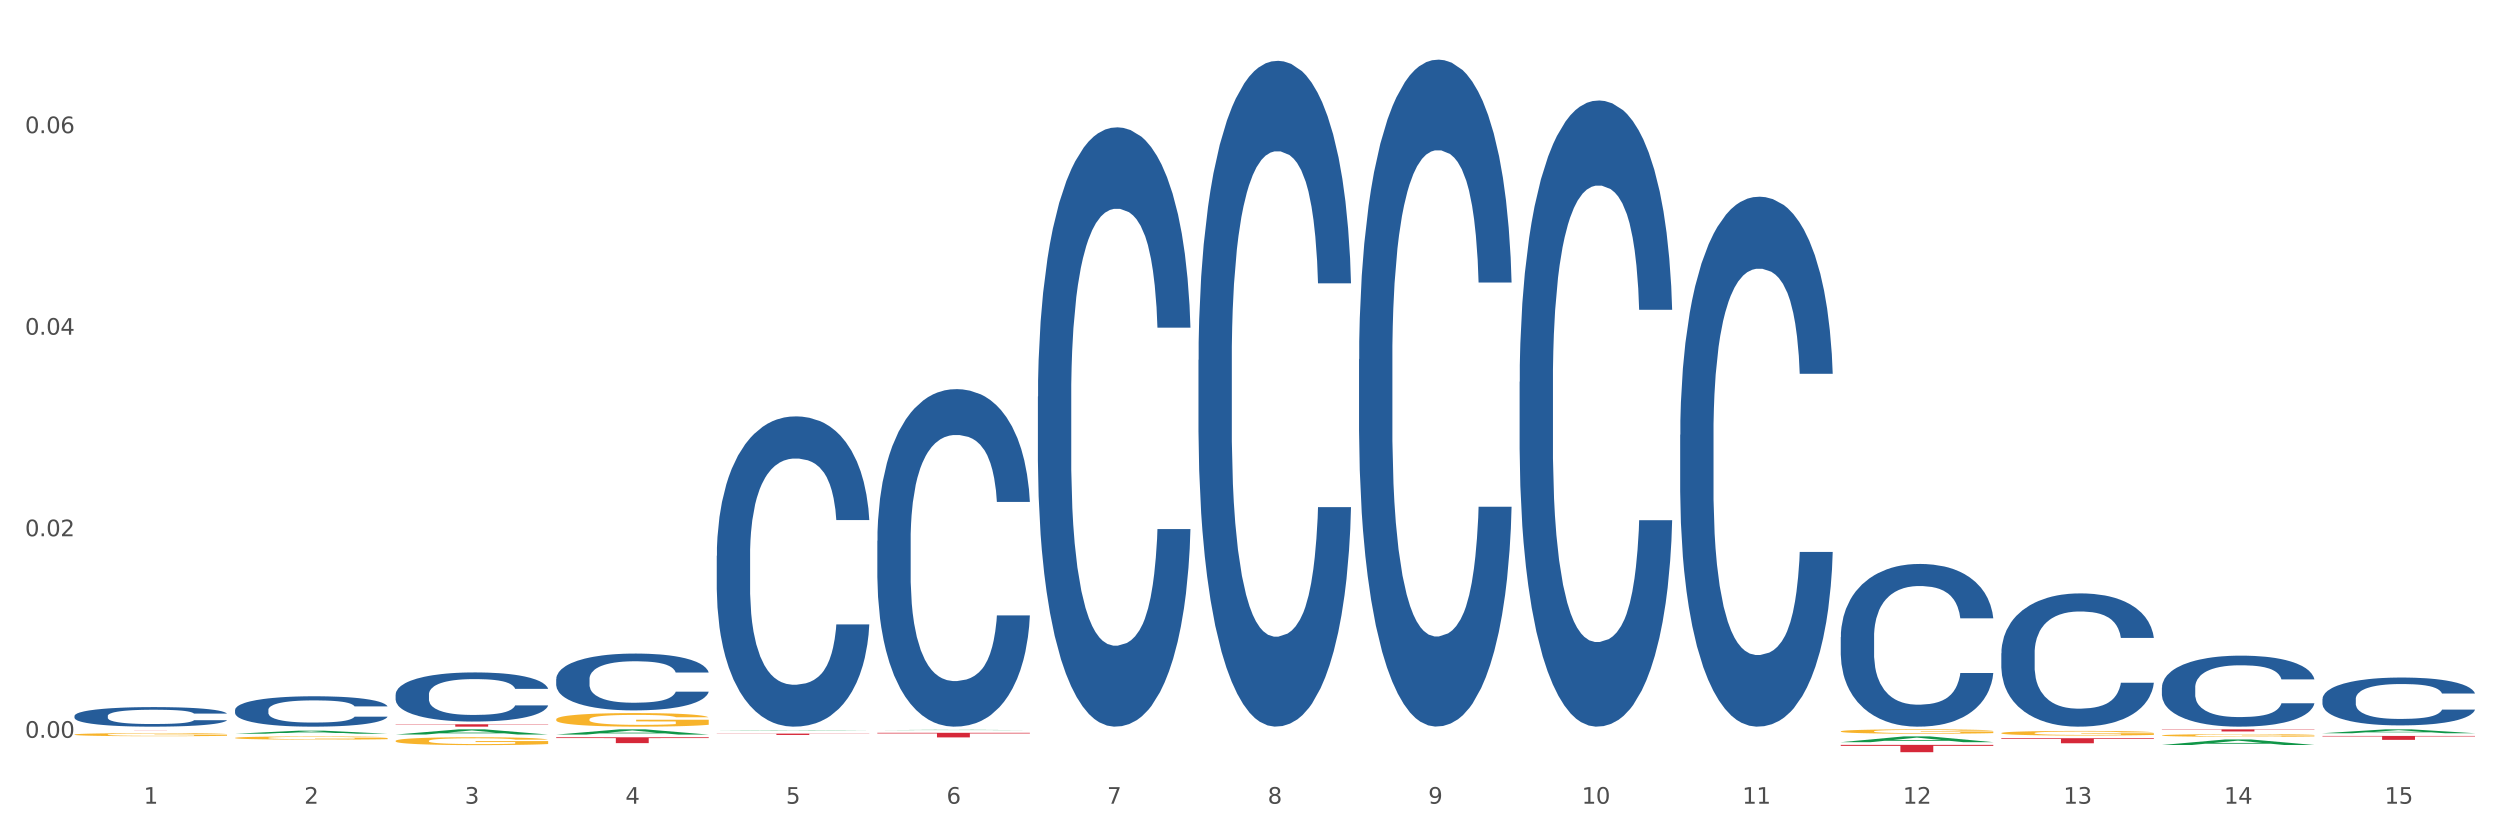 <?xml version="1.0" encoding="utf-8" standalone="no"?>
<!DOCTYPE svg PUBLIC "-//W3C//DTD SVG 1.1//EN"
  "http://www.w3.org/Graphics/SVG/1.1/DTD/svg11.dtd">
<svg xmlns:xlink="http://www.w3.org/1999/xlink" width="1080pt" height="360pt" viewBox="0 0 1080 360" xmlns="http://www.w3.org/2000/svg" version="1.1">
 <rect x="0" y="0" width="1080" height="360" fill="#333333" stroke="none"/>
 <defs>
  <style type="text/css">*{stroke-linejoin: round; stroke-linecap: butt}</style>
 </defs>
 <g id="figure_1">
  <g id="patch_1">
   <path d="M 0 360 
L 1080 360 
L 1080 0 
L 0 0 
z
" style="fill: #ffffff; stroke: #ffffff; stroke-linejoin: miter"/>
  </g>
  <g id="axes_1">
   <g id="matplotlib.axis_1">
    <g id="xtick_1">
     <g id="text_1">
      <!-- 1 -->
      <g style="fill: #4d4d4d" transform="translate(62.07 347.204) scale(0.096 -0.096)">
       <defs>
        <path id="DejaVuSans-31" d="M 794 531 
L 1825 531 
L 1825 4091 
L 703 3866 
L 703 4441 
L 1819 4666 
L 2450 4666 
L 2450 531 
L 3481 531 
L 3481 0 
L 794 0 
L 794 531 
z
" transform="scale(0.016)"/>
       </defs>
       <use xlink:href="#DejaVuSans-31"/>
      </g>
     </g>
    </g>
    <g id="xtick_2">
     <g id="text_2">
      <!-- 2 -->
      <g style="fill: #4d4d4d" transform="translate(131.436 347.204) scale(0.096 -0.096)">
       <defs>
        <path id="DejaVuSans-32" d="M 1228 531 
L 3431 531 
L 3431 0 
L 469 0 
L 469 531 
Q 828 903 1448 1529 
Q 2069 2156 2228 2338 
Q 2531 2678 2651 2914 
Q 2772 3150 2772 3378 
Q 2772 3750 2511 3984 
Q 2250 4219 1831 4219 
Q 1534 4219 1204 4116 
Q 875 4013 500 3803 
L 500 4441 
Q 881 4594 1212 4672 
Q 1544 4750 1819 4750 
Q 2544 4750 2975 4387 
Q 3406 4025 3406 3419 
Q 3406 3131 3298 2873 
Q 3191 2616 2906 2266 
Q 2828 2175 2409 1742 
Q 1991 1309 1228 531 
z
" transform="scale(0.016)"/>
       </defs>
       <use xlink:href="#DejaVuSans-32"/>
      </g>
     </g>
    </g>
    <g id="xtick_3">
     <g id="text_3">
      <!-- 3 -->
      <g style="fill: #4d4d4d" transform="translate(200.802 347.204) scale(0.096 -0.096)">
       <defs>
        <path id="DejaVuSans-33" d="M 2597 2516 
Q 3050 2419 3304 2112 
Q 3559 1806 3559 1356 
Q 3559 666 3084 287 
Q 2609 -91 1734 -91 
Q 1441 -91 1130 -33 
Q 819 25 488 141 
L 488 750 
Q 750 597 1062 519 
Q 1375 441 1716 441 
Q 2309 441 2620 675 
Q 2931 909 2931 1356 
Q 2931 1769 2642 2001 
Q 2353 2234 1838 2234 
L 1294 2234 
L 1294 2753 
L 1863 2753 
Q 2328 2753 2575 2939 
Q 2822 3125 2822 3475 
Q 2822 3834 2567 4026 
Q 2313 4219 1838 4219 
Q 1578 4219 1281 4162 
Q 984 4106 628 3988 
L 628 4550 
Q 988 4650 1302 4700 
Q 1616 4750 1894 4750 
Q 2613 4750 3031 4423 
Q 3450 4097 3450 3541 
Q 3450 3153 3228 2886 
Q 3006 2619 2597 2516 
z
" transform="scale(0.016)"/>
       </defs>
       <use xlink:href="#DejaVuSans-33"/>
      </g>
     </g>
    </g>
    <g id="xtick_4">
     <g id="text_4">
      <!-- 4 -->
      <g style="fill: #4d4d4d" transform="translate(270.169 347.204) scale(0.096 -0.096)">
       <defs>
        <path id="DejaVuSans-34" d="M 2419 4116 
L 825 1625 
L 2419 1625 
L 2419 4116 
z
M 2253 4666 
L 3047 4666 
L 3047 1625 
L 3713 1625 
L 3713 1100 
L 3047 1100 
L 3047 0 
L 2419 0 
L 2419 1100 
L 313 1100 
L 313 1709 
L 2253 4666 
z
" transform="scale(0.016)"/>
       </defs>
       <use xlink:href="#DejaVuSans-34"/>
      </g>
     </g>
    </g>
    <g id="xtick_5">
     <g id="text_5">
      <!-- 5 -->
      <g style="fill: #4d4d4d" transform="translate(339.535 347.204) scale(0.096 -0.096)">
       <defs>
        <path id="DejaVuSans-35" d="M 691 4666 
L 3169 4666 
L 3169 4134 
L 1269 4134 
L 1269 2991 
Q 1406 3038 1543 3061 
Q 1681 3084 1819 3084 
Q 2600 3084 3056 2656 
Q 3513 2228 3513 1497 
Q 3513 744 3044 326 
Q 2575 -91 1722 -91 
Q 1428 -91 1123 -41 
Q 819 9 494 109 
L 494 744 
Q 775 591 1075 516 
Q 1375 441 1709 441 
Q 2250 441 2565 725 
Q 2881 1009 2881 1497 
Q 2881 1984 2565 2268 
Q 2250 2553 1709 2553 
Q 1456 2553 1204 2497 
Q 953 2441 691 2322 
L 691 4666 
z
" transform="scale(0.016)"/>
       </defs>
       <use xlink:href="#DejaVuSans-35"/>
      </g>
     </g>
    </g>
    <g id="xtick_6">
     <g id="text_6">
      <!-- 6 -->
      <g style="fill: #4d4d4d" transform="translate(408.901 347.204) scale(0.096 -0.096)">
       <defs>
        <path id="DejaVuSans-36" d="M 2113 2584 
Q 1688 2584 1439 2293 
Q 1191 2003 1191 1497 
Q 1191 994 1439 701 
Q 1688 409 2113 409 
Q 2538 409 2786 701 
Q 3034 994 3034 1497 
Q 3034 2003 2786 2293 
Q 2538 2584 2113 2584 
z
M 3366 4563 
L 3366 3988 
Q 3128 4100 2886 4159 
Q 2644 4219 2406 4219 
Q 1781 4219 1451 3797 
Q 1122 3375 1075 2522 
Q 1259 2794 1537 2939 
Q 1816 3084 2150 3084 
Q 2853 3084 3261 2657 
Q 3669 2231 3669 1497 
Q 3669 778 3244 343 
Q 2819 -91 2113 -91 
Q 1303 -91 875 529 
Q 447 1150 447 2328 
Q 447 3434 972 4092 
Q 1497 4750 2381 4750 
Q 2619 4750 2861 4703 
Q 3103 4656 3366 4563 
z
" transform="scale(0.016)"/>
       </defs>
       <use xlink:href="#DejaVuSans-36"/>
      </g>
     </g>
    </g>
    <g id="xtick_7">
     <g id="text_7">
      <!-- 7 -->
      <g style="fill: #4d4d4d" transform="translate(478.267 347.204) scale(0.096 -0.096)">
       <defs>
        <path id="DejaVuSans-37" d="M 525 4666 
L 3525 4666 
L 3525 4397 
L 1831 0 
L 1172 0 
L 2766 4134 
L 525 4134 
L 525 4666 
z
" transform="scale(0.016)"/>
       </defs>
       <use xlink:href="#DejaVuSans-37"/>
      </g>
     </g>
    </g>
    <g id="xtick_8">
     <g id="text_8">
      <!-- 8 -->
      <g style="fill: #4d4d4d" transform="translate(547.634 347.204) scale(0.096 -0.096)">
       <defs>
        <path id="DejaVuSans-38" d="M 2034 2216 
Q 1584 2216 1326 1975 
Q 1069 1734 1069 1313 
Q 1069 891 1326 650 
Q 1584 409 2034 409 
Q 2484 409 2743 651 
Q 3003 894 3003 1313 
Q 3003 1734 2745 1975 
Q 2488 2216 2034 2216 
z
M 1403 2484 
Q 997 2584 770 2862 
Q 544 3141 544 3541 
Q 544 4100 942 4425 
Q 1341 4750 2034 4750 
Q 2731 4750 3128 4425 
Q 3525 4100 3525 3541 
Q 3525 3141 3298 2862 
Q 3072 2584 2669 2484 
Q 3125 2378 3379 2068 
Q 3634 1759 3634 1313 
Q 3634 634 3220 271 
Q 2806 -91 2034 -91 
Q 1263 -91 848 271 
Q 434 634 434 1313 
Q 434 1759 690 2068 
Q 947 2378 1403 2484 
z
M 1172 3481 
Q 1172 3119 1398 2916 
Q 1625 2713 2034 2713 
Q 2441 2713 2670 2916 
Q 2900 3119 2900 3481 
Q 2900 3844 2670 4047 
Q 2441 4250 2034 4250 
Q 1625 4250 1398 4047 
Q 1172 3844 1172 3481 
z
" transform="scale(0.016)"/>
       </defs>
       <use xlink:href="#DejaVuSans-38"/>
      </g>
     </g>
    </g>
    <g id="xtick_9">
     <g id="text_9">
      <!-- 9 -->
      <g style="fill: #4d4d4d" transform="translate(617 347.204) scale(0.096 -0.096)">
       <defs>
        <path id="DejaVuSans-39" d="M 703 97 
L 703 672 
Q 941 559 1184 500 
Q 1428 441 1663 441 
Q 2288 441 2617 861 
Q 2947 1281 2994 2138 
Q 2813 1869 2534 1725 
Q 2256 1581 1919 1581 
Q 1219 1581 811 2004 
Q 403 2428 403 3163 
Q 403 3881 828 4315 
Q 1253 4750 1959 4750 
Q 2769 4750 3195 4129 
Q 3622 3509 3622 2328 
Q 3622 1225 3098 567 
Q 2575 -91 1691 -91 
Q 1453 -91 1209 -44 
Q 966 3 703 97 
z
M 1959 2075 
Q 2384 2075 2632 2365 
Q 2881 2656 2881 3163 
Q 2881 3666 2632 3958 
Q 2384 4250 1959 4250 
Q 1534 4250 1286 3958 
Q 1038 3666 1038 3163 
Q 1038 2656 1286 2365 
Q 1534 2075 1959 2075 
z
" transform="scale(0.016)"/>
       </defs>
       <use xlink:href="#DejaVuSans-39"/>
      </g>
     </g>
    </g>
    <g id="xtick_10">
     <g id="text_10">
      <!-- 10 -->
      <g style="fill: #4d4d4d" transform="translate(683.312 347.204) scale(0.096 -0.096)">
       <defs>
        <path id="DejaVuSans-30" d="M 2034 4250 
Q 1547 4250 1301 3770 
Q 1056 3291 1056 2328 
Q 1056 1369 1301 889 
Q 1547 409 2034 409 
Q 2525 409 2770 889 
Q 3016 1369 3016 2328 
Q 3016 3291 2770 3770 
Q 2525 4250 2034 4250 
z
M 2034 4750 
Q 2819 4750 3233 4129 
Q 3647 3509 3647 2328 
Q 3647 1150 3233 529 
Q 2819 -91 2034 -91 
Q 1250 -91 836 529 
Q 422 1150 422 2328 
Q 422 3509 836 4129 
Q 1250 4750 2034 4750 
z
" transform="scale(0.016)"/>
       </defs>
       <use xlink:href="#DejaVuSans-31"/>
       <use xlink:href="#DejaVuSans-30" transform="translate(63.623 0)"/>
      </g>
     </g>
    </g>
    <g id="xtick_11">
     <g id="text_11">
      <!-- 11 -->
      <g style="fill: #4d4d4d" transform="translate(752.678 347.204) scale(0.096 -0.096)">
       <use xlink:href="#DejaVuSans-31"/>
       <use xlink:href="#DejaVuSans-31" transform="translate(63.623 0)"/>
      </g>
     </g>
    </g>
    <g id="xtick_12">
     <g id="text_12">
      <!-- 12 -->
      <g style="fill: #4d4d4d" transform="translate(822.044 347.204) scale(0.096 -0.096)">
       <use xlink:href="#DejaVuSans-31"/>
       <use xlink:href="#DejaVuSans-32" transform="translate(63.623 0)"/>
      </g>
     </g>
    </g>
    <g id="xtick_13">
     <g id="text_13">
      <!-- 13 -->
      <g style="fill: #4d4d4d" transform="translate(891.411 347.204) scale(0.096 -0.096)">
       <use xlink:href="#DejaVuSans-31"/>
       <use xlink:href="#DejaVuSans-33" transform="translate(63.623 0)"/>
      </g>
     </g>
    </g>
    <g id="xtick_14">
     <g id="text_14">
      <!-- 14 -->
      <g style="fill: #4d4d4d" transform="translate(960.777 347.204) scale(0.096 -0.096)">
       <use xlink:href="#DejaVuSans-31"/>
       <use xlink:href="#DejaVuSans-34" transform="translate(63.623 0)"/>
      </g>
     </g>
    </g>
    <g id="xtick_15">
     <g id="text_15">
      <!-- 15 -->
      <g style="fill: #4d4d4d" transform="translate(1030.143 347.204) scale(0.096 -0.096)">
       <use xlink:href="#DejaVuSans-31"/>
       <use xlink:href="#DejaVuSans-35" transform="translate(63.623 0)"/>
      </g>
     </g>
    </g>
    <g id="xtick_16"/>
    <g id="xtick_17"/>
    <g id="xtick_18"/>
    <g id="xtick_19"/>
    <g id="xtick_20"/>
    <g id="xtick_21"/>
    <g id="xtick_22"/>
    <g id="xtick_23"/>
    <g id="xtick_24"/>
    <g id="xtick_25"/>
    <g id="xtick_26"/>
    <g id="xtick_27"/>
    <g id="xtick_28"/>
    <g id="xtick_29"/>
   </g>
   <g id="matplotlib.axis_2">
    <g id="ytick_1">
     <g id="text_16">
      <!-- 0.00 -->
      <g style="fill: #4d4d4d" transform="translate(10.8 318.724) scale(0.096 -0.096)">
       <defs>
        <path id="DejaVuSans-2e" d="M 684 794 
L 1344 794 
L 1344 0 
L 684 0 
L 684 794 
z
" transform="scale(0.016)"/>
       </defs>
       <use xlink:href="#DejaVuSans-30"/>
       <use xlink:href="#DejaVuSans-2e" transform="translate(63.623 0)"/>
       <use xlink:href="#DejaVuSans-30" transform="translate(95.41 0)"/>
       <use xlink:href="#DejaVuSans-30" transform="translate(159.033 0)"/>
      </g>
     </g>
    </g>
    <g id="ytick_2">
     <g id="text_17">
      <!-- 0.02 -->
      <g style="fill: #4d4d4d" transform="translate(10.8 231.657) scale(0.096 -0.096)">
       <use xlink:href="#DejaVuSans-30"/>
       <use xlink:href="#DejaVuSans-2e" transform="translate(63.623 0)"/>
       <use xlink:href="#DejaVuSans-30" transform="translate(95.41 0)"/>
       <use xlink:href="#DejaVuSans-32" transform="translate(159.033 0)"/>
      </g>
     </g>
    </g>
    <g id="ytick_3">
     <g id="text_18">
      <!-- 0.04 -->
      <g style="fill: #4d4d4d" transform="translate(10.8 144.591) scale(0.096 -0.096)">
       <use xlink:href="#DejaVuSans-30"/>
       <use xlink:href="#DejaVuSans-2e" transform="translate(63.623 0)"/>
       <use xlink:href="#DejaVuSans-30" transform="translate(95.41 0)"/>
       <use xlink:href="#DejaVuSans-34" transform="translate(159.033 0)"/>
      </g>
     </g>
    </g>
    <g id="ytick_4">
     <g id="text_19">
      <!-- 0.06 -->
      <g style="fill: #4d4d4d" transform="translate(10.8 57.525) scale(0.096 -0.096)">
       <use xlink:href="#DejaVuSans-30"/>
       <use xlink:href="#DejaVuSans-2e" transform="translate(63.623 0)"/>
       <use xlink:href="#DejaVuSans-30" transform="translate(95.41 0)"/>
       <use xlink:href="#DejaVuSans-36" transform="translate(159.033 0)"/>
      </g>
     </g>
    </g>
    <g id="ytick_5"/>
    <g id="ytick_6"/>
    <g id="ytick_7"/>
   </g>
   <g id="PolyCollection_1">
    <path d="M 101.541 316.975 
L 101.609 316.974 
L 128.784 315.659 
L 140.061 315.657 
L 167.439 316.978 
L 154.395 316.978 
L 148.485 316.67 
L 120.427 316.67 
L 120.224 316.675 
L 114.517 316.978 
L 101.541 316.978 
L 101.541 316.975 
L 123.96 316.487 
L 144.952 316.486 
L 134.558 315.939 
L 134.422 315.936 
L 134.286 315.94 
L 123.892 316.486 
L 123.96 316.487 
L 101.541 316.975 
z
" clip-path="url(#pbb37f3e533)" style="fill: #109648"/>
    <path d="M 379.006 316.579 
L 444.904 316.579 
L 444.904 316.853 
L 418.982 316.855 
L 418.982 318.554 
L 404.772 318.554 
L 404.772 316.855 
L 379.006 316.853 
L 379.006 316.58 
L 379.006 316.579 
z
" clip-path="url(#pbb37f3e533)" style="fill: #d62839"/>
    <path d="M 309.64 316.916 
L 375.538 316.916 
L 375.538 316.998 
L 349.616 316.998 
L 349.616 317.503 
L 335.406 317.503 
L 335.406 316.998 
L 309.64 316.998 
L 309.64 316.917 
L 309.64 316.916 
z
" clip-path="url(#pbb37f3e533)" style="fill: #d62839"/>
    <path d="M 240.274 318.507 
L 306.172 318.507 
L 306.172 318.857 
L 280.25 318.86 
L 280.25 321.026 
L 266.039 321.026 
L 266.039 318.86 
L 240.274 318.857 
L 240.274 318.51 
L 240.274 318.507 
z
" clip-path="url(#pbb37f3e533)" style="fill: #d62839"/>
    <path d="M 32.175 317.328 
L 32.253 317.327 
L 32.253 317.283 
L 32.408 317.245 
L 33.186 317.154 
L 34.353 317.078 
L 35.209 317.038 
L 36.065 317.005 
L 37.076 316.972 
L 38.321 316.937 
L 40.578 316.887 
L 41.978 316.862 
L 43.69 316.835 
L 46.802 316.796 
L 49.058 316.774 
L 51.392 316.755 
L 55.204 316.733 
L 57.694 316.724 
L 60.339 316.716 
L 63.529 316.711 
L 65.941 316.71 
L 71.231 316.714 
L 75.744 316.725 
L 77.922 316.733 
L 80.723 316.748 
L 82.201 316.758 
L 84.613 316.777 
L 87.103 316.803 
L 88.815 316.825 
L 91.382 316.867 
L 93.327 316.908 
L 95.116 316.959 
L 96.05 316.995 
L 96.75 317.028 
L 97.373 317.066 
L 97.995 317.126 
L 83.991 317.126 
L 83.446 317.083 
L 82.59 317.043 
L 81.346 317.003 
L 80.256 316.979 
L 78.389 316.948 
L 76.677 316.929 
L 74.888 316.914 
L 72.71 316.902 
L 70.998 316.896 
L 68.586 316.891 
L 63.84 316.892 
L 60.65 316.902 
L 58.472 316.914 
L 57.071 316.925 
L 55.827 316.937 
L 54.426 316.955 
L 52.792 316.98 
L 51.625 317.003 
L 50.458 317.033 
L 49.525 317.062 
L 48.669 317.096 
L 47.969 317.133 
L 47.424 317.171 
L 46.957 317.217 
L 46.568 317.294 
L 46.568 317.462 
L 46.724 317.5 
L 47.113 317.55 
L 47.58 317.588 
L 48.358 317.633 
L 49.058 317.663 
L 50.381 317.707 
L 51.859 317.744 
L 53.026 317.767 
L 54.193 317.787 
L 56.216 317.814 
L 58.472 317.836 
L 60.417 317.849 
L 63.062 317.861 
L 64.852 317.866 
L 66.408 317.869 
L 70.22 317.869 
L 72.943 317.865 
L 75.977 317.856 
L 78.311 317.845 
L 80.256 317.832 
L 82.435 317.81 
L 83.835 317.789 
L 83.835 317.534 
L 66.719 317.533 
L 66.719 317.363 
L 98.073 317.363 
L 98.073 317.861 
L 96.75 317.887 
L 95.272 317.91 
L 93.716 317.931 
L 91.382 317.957 
L 88.581 317.981 
L 86.091 317.998 
L 83.446 318.013 
L 80.334 318.026 
L 76.288 318.038 
L 73.799 318.043 
L 70.687 318.047 
L 67.03 318.048 
L 63.84 318.046 
L 60.728 318.04 
L 57.461 318.029 
L 54.271 318.013 
L 51.859 317.997 
L 49.447 317.977 
L 46.879 317.952 
L 44.857 317.927 
L 43.301 317.905 
L 41.589 317.877 
L 39.722 317.84 
L 38.321 317.807 
L 37.076 317.773 
L 35.754 317.729 
L 34.82 317.691 
L 33.887 317.644 
L 33.342 317.608 
L 32.72 317.553 
L 32.253 317.476 
L 32.175 317.328 
z
" clip-path="url(#pbb37f3e533)" style="fill: #f7b32b"/>
    <path d="M 170.907 312.875 
L 236.805 312.875 
L 236.805 313.02 
L 210.883 313.021 
L 210.883 313.919 
L 196.673 313.919 
L 196.673 313.021 
L 170.907 313.02 
L 170.907 312.876 
L 170.907 312.875 
z
" clip-path="url(#pbb37f3e533)" style="fill: #d62839"/>
    <path d="M 32.175 315.511 
L 98.073 315.511 
L 98.073 315.517 
L 72.151 315.517 
L 72.151 315.553 
L 57.941 315.553 
L 57.941 315.517 
L 32.175 315.517 
L 32.175 315.511 
L 32.175 315.511 
z
" clip-path="url(#pbb37f3e533)" style="fill: #d62839"/>
    <path d="M 32.175 309.263 
L 32.253 309.255 
L 32.253 309.039 
L 32.487 308.745 
L 33.343 308.205 
L 34.434 307.795 
L 36.303 307.317 
L 37.316 307.116 
L 38.64 306.892 
L 41.366 306.529 
L 44.482 306.22 
L 46.663 306.05 
L 48.299 305.942 
L 51.96 305.749 
L 54.063 305.664 
L 56.244 305.595 
L 58.114 305.548 
L 61.229 305.494 
L 63.722 305.471 
L 66.604 305.463 
L 69.019 305.471 
L 72.212 305.502 
L 76.886 305.595 
L 78.677 305.649 
L 81.092 305.741 
L 83.585 305.865 
L 85.61 305.988 
L 87.947 306.166 
L 90.361 306.398 
L 92.698 306.691 
L 94.334 306.961 
L 95.658 307.247 
L 96.827 307.595 
L 97.683 307.973 
L 98.073 308.29 
L 83.818 308.29 
L 83.429 308.004 
L 82.65 307.695 
L 81.871 307.487 
L 81.014 307.317 
L 79.69 307.124 
L 78.522 307 
L 76.574 306.853 
L 74.783 306.761 
L 73.303 306.707 
L 71.511 306.66 
L 67.694 306.614 
L 64.968 306.614 
L 63.255 306.629 
L 61.151 306.668 
L 59.36 306.722 
L 57.257 306.815 
L 55.621 306.915 
L 53.985 307.046 
L 53.05 307.139 
L 51.648 307.309 
L 50.714 307.448 
L 49.467 307.687 
L 48.766 307.857 
L 47.52 308.297 
L 46.975 308.622 
L 46.741 308.846 
L 46.585 309.093 
L 46.585 310.297 
L 47.053 310.838 
L 47.442 311.07 
L 48.065 311.332 
L 49.234 311.672 
L 50.947 312.004 
L 52.739 312.243 
L 54.219 312.39 
L 55.621 312.498 
L 57.023 312.583 
L 58.737 312.66 
L 60.139 312.707 
L 62.242 312.753 
L 64.734 312.776 
L 66.682 312.776 
L 70.654 312.738 
L 72.446 312.699 
L 74.16 312.645 
L 76.029 312.56 
L 77.509 312.467 
L 78.366 312.398 
L 79.768 312.251 
L 80.858 312.097 
L 81.793 311.919 
L 82.416 311.765 
L 83.117 311.533 
L 83.663 311.27 
L 83.818 311.131 
L 98.073 311.131 
L 97.761 311.409 
L 97.216 311.68 
L 96.126 312.043 
L 95.269 312.251 
L 93.945 312.506 
L 92.542 312.722 
L 90.595 312.961 
L 88.804 313.139 
L 86.934 313.294 
L 84.909 313.433 
L 81.248 313.626 
L 79.924 313.68 
L 77.12 313.772 
L 74.939 313.826 
L 71.745 313.88 
L 68.473 313.911 
L 65.046 313.919 
L 62.008 313.904 
L 58.659 313.857 
L 56.556 313.811 
L 54.219 313.741 
L 51.493 313.633 
L 48.922 313.502 
L 46.507 313.348 
L 44.248 313.17 
L 42.145 312.969 
L 39.419 312.637 
L 37.394 312.313 
L 35.914 312.012 
L 34.901 311.757 
L 33.889 311.433 
L 33.343 311.209 
L 32.487 310.668 
L 32.175 310.166 
L 32.175 309.263 
z
" clip-path="url(#pbb37f3e533)" style="fill: #255c99"/>
    <path d="M 101.541 306.688 
L 101.619 306.676 
L 101.619 306.34 
L 101.853 305.885 
L 102.71 305.045 
L 103.8 304.41 
L 105.67 303.666 
L 106.682 303.354 
L 108.006 303.007 
L 110.733 302.443 
L 113.848 301.963 
L 116.029 301.7 
L 117.665 301.532 
L 121.326 301.232 
L 123.429 301.1 
L 125.61 300.992 
L 127.48 300.92 
L 130.595 300.836 
L 133.088 300.8 
L 135.97 300.788 
L 138.385 300.8 
L 141.578 300.848 
L 146.252 300.992 
L 148.044 301.076 
L 150.458 301.22 
L 152.951 301.412 
L 154.976 301.604 
L 157.313 301.88 
L 159.728 302.239 
L 162.064 302.695 
L 163.7 303.115 
L 165.024 303.558 
L 166.193 304.098 
L 167.05 304.686 
L 167.439 305.177 
L 153.185 305.177 
L 152.795 304.734 
L 152.016 304.254 
L 151.237 303.93 
L 150.38 303.666 
L 149.056 303.366 
L 147.888 303.175 
L 145.941 302.947 
L 144.149 302.803 
L 142.669 302.719 
L 140.877 302.647 
L 137.061 302.575 
L 134.334 302.575 
L 132.621 302.599 
L 130.518 302.659 
L 128.726 302.743 
L 126.623 302.887 
L 124.987 303.043 
L 123.351 303.247 
L 122.417 303.39 
L 121.015 303.654 
L 120.08 303.87 
L 118.834 304.242 
L 118.133 304.506 
L 116.886 305.189 
L 116.341 305.693 
L 116.107 306.041 
L 115.952 306.424 
L 115.952 308.295 
L 116.419 309.134 
L 116.808 309.494 
L 117.431 309.902 
L 118.6 310.429 
L 120.314 310.945 
L 122.105 311.317 
L 123.585 311.545 
L 124.987 311.713 
L 126.389 311.845 
L 128.103 311.964 
L 129.505 312.036 
L 131.608 312.108 
L 134.101 312.144 
L 136.048 312.144 
L 140.021 312.084 
L 141.812 312.024 
L 143.526 311.94 
L 145.395 311.809 
L 146.875 311.665 
L 147.732 311.557 
L 149.134 311.329 
L 150.225 311.089 
L 151.159 310.813 
L 151.783 310.573 
L 152.484 310.214 
L 153.029 309.806 
L 153.185 309.59 
L 167.439 309.59 
L 167.128 310.022 
L 166.582 310.441 
L 165.492 311.005 
L 164.635 311.329 
L 163.311 311.725 
L 161.909 312.06 
L 159.961 312.432 
L 158.17 312.708 
L 156.3 312.948 
L 154.275 313.164 
L 150.614 313.463 
L 149.29 313.547 
L 146.486 313.691 
L 144.305 313.775 
L 141.111 313.859 
L 137.84 313.907 
L 134.412 313.919 
L 131.374 313.895 
L 128.025 313.823 
L 125.922 313.751 
L 123.585 313.643 
L 120.859 313.475 
L 118.288 313.271 
L 115.874 313.032 
L 113.615 312.756 
L 111.512 312.444 
L 108.785 311.928 
L 106.76 311.425 
L 105.28 310.957 
L 104.267 310.561 
L 103.255 310.058 
L 102.71 309.71 
L 101.853 308.871 
L 101.541 308.091 
L 101.541 306.688 
z
" clip-path="url(#pbb37f3e533)" style="fill: #255c99"/>
    <path d="M 170.907 300.026 
L 170.985 300.006 
L 170.985 299.463 
L 171.219 298.726 
L 172.076 297.369 
L 173.166 296.341 
L 175.036 295.139 
L 176.048 294.635 
L 177.373 294.073 
L 180.099 293.161 
L 183.215 292.386 
L 185.396 291.959 
L 187.031 291.688 
L 190.692 291.203 
L 192.796 290.99 
L 194.977 290.815 
L 196.846 290.699 
L 199.962 290.563 
L 202.454 290.505 
L 205.336 290.486 
L 207.751 290.505 
L 210.945 290.583 
L 215.618 290.815 
L 217.41 290.951 
L 219.825 291.184 
L 222.317 291.494 
L 224.342 291.804 
L 226.679 292.25 
L 229.094 292.832 
L 231.431 293.569 
L 233.066 294.247 
L 234.391 294.965 
L 235.559 295.837 
L 236.416 296.787 
L 236.805 297.582 
L 222.551 297.582 
L 222.161 296.865 
L 221.382 296.089 
L 220.604 295.566 
L 219.747 295.139 
L 218.422 294.654 
L 217.254 294.344 
L 215.307 293.976 
L 213.515 293.743 
L 212.035 293.607 
L 210.244 293.491 
L 206.427 293.375 
L 203.701 293.375 
L 201.987 293.414 
L 199.884 293.51 
L 198.092 293.646 
L 195.989 293.879 
L 194.353 294.131 
L 192.718 294.461 
L 191.783 294.693 
L 190.381 295.12 
L 189.446 295.469 
L 188.2 296.07 
L 187.499 296.497 
L 186.252 297.602 
L 185.707 298.416 
L 185.474 298.978 
L 185.318 299.599 
L 185.318 302.624 
L 185.785 303.981 
L 186.175 304.563 
L 186.798 305.222 
L 187.966 306.075 
L 189.68 306.909 
L 191.471 307.51 
L 192.951 307.879 
L 194.353 308.15 
L 195.755 308.363 
L 197.469 308.557 
L 198.871 308.674 
L 200.974 308.79 
L 203.467 308.848 
L 205.414 308.848 
L 209.387 308.751 
L 211.178 308.654 
L 212.892 308.518 
L 214.761 308.305 
L 216.241 308.072 
L 217.098 307.898 
L 218.5 307.53 
L 219.591 307.142 
L 220.526 306.696 
L 221.149 306.308 
L 221.85 305.726 
L 222.395 305.067 
L 222.551 304.718 
L 236.805 304.718 
L 236.494 305.416 
L 235.949 306.095 
L 234.858 307.006 
L 234.001 307.53 
L 232.677 308.169 
L 231.275 308.712 
L 229.328 309.313 
L 227.536 309.759 
L 225.667 310.147 
L 223.641 310.496 
L 219.98 310.981 
L 218.656 311.117 
L 215.852 311.349 
L 213.671 311.485 
L 210.477 311.621 
L 207.206 311.698 
L 203.779 311.718 
L 200.741 311.679 
L 197.391 311.563 
L 195.288 311.446 
L 192.951 311.272 
L 190.225 311 
L 187.655 310.671 
L 185.24 310.283 
L 182.981 309.837 
L 180.878 309.333 
L 178.152 308.499 
L 176.126 307.685 
L 174.646 306.928 
L 173.634 306.289 
L 172.621 305.474 
L 172.076 304.912 
L 171.219 303.555 
L 170.907 302.294 
L 170.907 300.026 
z
" clip-path="url(#pbb37f3e533)" style="fill: #255c99"/>
    <path d="M 240.274 293.37 
L 240.352 293.348 
L 240.352 292.72 
L 240.585 291.868 
L 241.442 290.298 
L 242.533 289.109 
L 244.402 287.719 
L 245.415 287.136 
L 246.739 286.486 
L 249.465 285.432 
L 252.581 284.535 
L 254.762 284.041 
L 256.398 283.727 
L 260.059 283.167 
L 262.162 282.92 
L 264.343 282.718 
L 266.212 282.584 
L 269.328 282.427 
L 271.821 282.359 
L 274.703 282.337 
L 277.117 282.359 
L 280.311 282.449 
L 284.985 282.718 
L 286.776 282.875 
L 289.191 283.144 
L 291.683 283.503 
L 293.709 283.862 
L 296.045 284.378 
L 298.46 285.05 
L 300.797 285.902 
L 302.433 286.687 
L 303.757 287.517 
L 304.925 288.526 
L 305.782 289.625 
L 306.172 290.545 
L 291.917 290.545 
L 291.528 289.715 
L 290.749 288.818 
L 289.97 288.212 
L 289.113 287.719 
L 287.789 287.158 
L 286.62 286.8 
L 284.673 286.373 
L 282.881 286.104 
L 281.401 285.947 
L 279.61 285.813 
L 275.793 285.678 
L 273.067 285.678 
L 271.353 285.723 
L 269.25 285.835 
L 267.458 285.992 
L 265.355 286.261 
L 263.72 286.553 
L 262.084 286.934 
L 261.149 287.203 
L 259.747 287.697 
L 258.812 288.1 
L 257.566 288.795 
L 256.865 289.289 
L 255.619 290.567 
L 255.073 291.509 
L 254.84 292.159 
L 254.684 292.877 
L 254.684 296.375 
L 255.151 297.945 
L 255.541 298.618 
L 256.164 299.38 
L 257.332 300.367 
L 259.046 301.331 
L 260.838 302.026 
L 262.318 302.452 
L 263.72 302.766 
L 265.122 303.013 
L 266.835 303.237 
L 268.237 303.372 
L 270.341 303.506 
L 272.833 303.574 
L 274.78 303.574 
L 278.753 303.462 
L 280.545 303.35 
L 282.258 303.193 
L 284.128 302.946 
L 285.608 302.677 
L 286.465 302.475 
L 287.867 302.049 
L 288.957 301.6 
L 289.892 301.085 
L 290.515 300.636 
L 291.216 299.963 
L 291.761 299.201 
L 291.917 298.797 
L 306.172 298.797 
L 305.86 299.604 
L 305.315 300.389 
L 304.224 301.443 
L 303.367 302.049 
L 302.043 302.789 
L 300.641 303.417 
L 298.694 304.112 
L 296.902 304.628 
L 295.033 305.076 
L 293.008 305.48 
L 289.347 306.041 
L 288.022 306.198 
L 285.218 306.467 
L 283.037 306.624 
L 279.844 306.781 
L 276.572 306.87 
L 273.145 306.893 
L 270.107 306.848 
L 266.757 306.713 
L 264.654 306.579 
L 262.318 306.377 
L 259.591 306.063 
L 257.021 305.682 
L 254.606 305.233 
L 252.347 304.717 
L 250.244 304.134 
L 247.518 303.17 
L 245.493 302.228 
L 244.013 301.354 
L 243 300.614 
L 241.987 299.672 
L 241.442 299.021 
L 240.585 297.452 
L 240.274 295.994 
L 240.274 293.37 
z
" clip-path="url(#pbb37f3e533)" style="fill: #255c99"/>
    <path d="M 309.64 240.101 
L 309.718 239.978 
L 309.718 236.551 
L 309.951 231.899 
L 310.808 223.329 
L 311.899 216.841 
L 313.768 209.251 
L 314.781 206.068 
L 316.105 202.518 
L 318.831 196.765 
L 321.947 191.868 
L 324.128 189.175 
L 325.764 187.461 
L 329.425 184.4 
L 331.528 183.054 
L 333.709 181.952 
L 335.578 181.218 
L 338.694 180.361 
L 341.187 179.993 
L 344.069 179.871 
L 346.484 179.993 
L 349.677 180.483 
L 354.351 181.952 
L 356.142 182.809 
L 358.557 184.278 
L 361.05 186.237 
L 363.075 188.195 
L 365.412 191.011 
L 367.826 194.684 
L 370.163 199.335 
L 371.799 203.62 
L 373.123 208.15 
L 374.291 213.658 
L 375.148 219.657 
L 375.538 224.676 
L 361.283 224.676 
L 360.894 220.147 
L 360.115 215.25 
L 359.336 211.945 
L 358.479 209.251 
L 357.155 206.191 
L 355.987 204.232 
L 354.039 201.906 
L 352.248 200.437 
L 350.768 199.58 
L 348.976 198.846 
L 345.159 198.111 
L 342.433 198.111 
L 340.719 198.356 
L 338.616 198.968 
L 336.825 199.825 
L 334.722 201.294 
L 333.086 202.886 
L 331.45 204.967 
L 330.515 206.436 
L 329.113 209.129 
L 328.179 211.332 
L 326.932 215.127 
L 326.231 217.821 
L 324.985 224.798 
L 324.44 229.94 
L 324.206 233.49 
L 324.05 237.408 
L 324.05 256.505 
L 324.518 265.074 
L 324.907 268.747 
L 325.53 272.909 
L 326.699 278.295 
L 328.412 283.559 
L 330.204 287.354 
L 331.684 289.68 
L 333.086 291.394 
L 334.488 292.741 
L 336.202 293.965 
L 337.604 294.699 
L 339.707 295.434 
L 342.199 295.801 
L 344.147 295.801 
L 348.119 295.189 
L 349.911 294.577 
L 351.624 293.72 
L 353.494 292.373 
L 354.974 290.904 
L 355.831 289.803 
L 357.233 287.477 
L 358.323 285.028 
L 359.258 282.213 
L 359.881 279.764 
L 360.582 276.092 
L 361.127 271.93 
L 361.283 269.726 
L 375.538 269.726 
L 375.226 274.133 
L 374.681 278.418 
L 373.59 284.171 
L 372.734 287.477 
L 371.409 291.516 
L 370.007 294.944 
L 368.06 298.739 
L 366.268 301.555 
L 364.399 304.003 
L 362.374 306.207 
L 358.713 309.267 
L 357.389 310.124 
L 354.584 311.593 
L 352.403 312.45 
L 349.21 313.307 
L 345.938 313.797 
L 342.511 313.919 
L 339.473 313.674 
L 336.124 312.94 
L 334.021 312.205 
L 331.684 311.103 
L 328.957 309.39 
L 326.387 307.308 
L 323.972 304.86 
L 321.713 302.044 
L 319.61 298.862 
L 316.884 293.598 
L 314.859 288.456 
L 313.379 283.682 
L 312.366 279.642 
L 311.354 274.5 
L 310.808 270.95 
L 309.951 262.381 
L 309.64 254.424 
L 309.64 240.101 
z
" clip-path="url(#pbb37f3e533)" style="fill: #255c99"/>
    <path d="M 1003.302 301.986 
L 1003.38 301.967 
L 1003.38 301.438 
L 1003.614 300.72 
L 1004.47 299.398 
L 1005.561 298.398 
L 1007.43 297.227 
L 1008.443 296.736 
L 1009.767 296.188 
L 1012.494 295.3 
L 1015.609 294.545 
L 1017.79 294.13 
L 1019.426 293.865 
L 1023.087 293.393 
L 1025.19 293.185 
L 1027.371 293.015 
L 1029.241 292.902 
L 1032.356 292.77 
L 1034.849 292.713 
L 1037.731 292.694 
L 1040.146 292.713 
L 1043.339 292.789 
L 1048.013 293.015 
L 1049.805 293.148 
L 1052.219 293.374 
L 1054.712 293.676 
L 1056.737 293.979 
L 1059.074 294.413 
L 1061.489 294.979 
L 1063.825 295.697 
L 1065.461 296.358 
L 1066.785 297.057 
L 1067.954 297.907 
L 1068.811 298.832 
L 1069.2 299.606 
L 1054.945 299.606 
L 1054.556 298.907 
L 1053.777 298.152 
L 1052.998 297.642 
L 1052.141 297.227 
L 1050.817 296.755 
L 1049.649 296.452 
L 1047.701 296.094 
L 1045.91 295.867 
L 1044.43 295.735 
L 1042.638 295.621 
L 1038.822 295.508 
L 1036.095 295.508 
L 1034.382 295.546 
L 1032.278 295.64 
L 1030.487 295.773 
L 1028.384 295.999 
L 1026.748 296.245 
L 1025.112 296.566 
L 1024.178 296.792 
L 1022.775 297.208 
L 1021.841 297.548 
L 1020.594 298.133 
L 1019.893 298.549 
L 1018.647 299.625 
L 1018.102 300.418 
L 1017.868 300.966 
L 1017.712 301.57 
L 1017.712 304.516 
L 1018.18 305.838 
L 1018.569 306.405 
L 1019.192 307.047 
L 1020.361 307.878 
L 1022.074 308.69 
L 1023.866 309.275 
L 1025.346 309.634 
L 1026.748 309.898 
L 1028.15 310.106 
L 1029.864 310.295 
L 1031.266 310.408 
L 1033.369 310.521 
L 1035.862 310.578 
L 1037.809 310.578 
L 1041.781 310.484 
L 1043.573 310.389 
L 1045.287 310.257 
L 1047.156 310.049 
L 1048.636 309.823 
L 1049.493 309.653 
L 1050.895 309.294 
L 1051.986 308.916 
L 1052.92 308.482 
L 1053.543 308.104 
L 1054.244 307.538 
L 1054.79 306.896 
L 1054.945 306.556 
L 1069.2 306.556 
L 1068.888 307.236 
L 1068.343 307.896 
L 1067.253 308.784 
L 1066.396 309.294 
L 1065.072 309.917 
L 1063.67 310.446 
L 1061.722 311.031 
L 1059.931 311.466 
L 1058.061 311.843 
L 1056.036 312.183 
L 1052.375 312.655 
L 1051.051 312.788 
L 1048.247 313.014 
L 1046.066 313.146 
L 1042.872 313.279 
L 1039.6 313.354 
L 1036.173 313.373 
L 1033.135 313.335 
L 1029.786 313.222 
L 1027.683 313.109 
L 1025.346 312.939 
L 1022.62 312.674 
L 1020.049 312.353 
L 1017.634 311.976 
L 1015.376 311.541 
L 1013.272 311.05 
L 1010.546 310.238 
L 1008.521 309.445 
L 1007.041 308.709 
L 1006.028 308.085 
L 1005.016 307.292 
L 1004.47 306.745 
L 1003.614 305.423 
L 1003.302 304.195 
L 1003.302 301.986 
z
" clip-path="url(#pbb37f3e533)" style="fill: #255c99"/>
    <path d="M 933.936 297.023 
L 934.014 296.995 
L 934.014 296.21 
L 934.247 295.145 
L 935.104 293.184 
L 936.195 291.699 
L 938.064 289.961 
L 939.077 289.233 
L 940.401 288.42 
L 943.127 287.103 
L 946.243 285.982 
L 948.424 285.366 
L 950.06 284.974 
L 953.721 284.273 
L 955.824 283.965 
L 958.005 283.713 
L 959.874 283.545 
L 962.99 283.349 
L 965.483 283.264 
L 968.365 283.236 
L 970.779 283.264 
L 973.973 283.377 
L 978.647 283.713 
L 980.438 283.909 
L 982.853 284.245 
L 985.346 284.694 
L 987.371 285.142 
L 989.708 285.786 
L 992.122 286.627 
L 994.459 287.692 
L 996.095 288.672 
L 997.419 289.709 
L 998.587 290.97 
L 999.444 292.343 
L 999.834 293.492 
L 985.579 293.492 
L 985.19 292.455 
L 984.411 291.334 
L 983.632 290.578 
L 982.775 289.961 
L 981.451 289.261 
L 980.283 288.813 
L 978.335 288.28 
L 976.544 287.944 
L 975.064 287.748 
L 973.272 287.58 
L 969.455 287.412 
L 966.729 287.412 
L 965.015 287.468 
L 962.912 287.608 
L 961.121 287.804 
L 959.018 288.14 
L 957.382 288.504 
L 955.746 288.981 
L 954.811 289.317 
L 953.409 289.933 
L 952.475 290.438 
L 951.228 291.306 
L 950.527 291.923 
L 949.281 293.52 
L 948.736 294.697 
L 948.502 295.509 
L 948.346 296.406 
L 948.346 300.777 
L 948.814 302.739 
L 949.203 303.579 
L 949.826 304.532 
L 950.995 305.765 
L 952.708 306.97 
L 954.5 307.839 
L 955.98 308.371 
L 957.382 308.763 
L 958.784 309.071 
L 960.498 309.352 
L 961.9 309.52 
L 964.003 309.688 
L 966.495 309.772 
L 968.443 309.772 
L 972.415 309.632 
L 974.207 309.492 
L 975.92 309.296 
L 977.79 308.987 
L 979.27 308.651 
L 980.127 308.399 
L 981.529 307.867 
L 982.619 307.306 
L 983.554 306.662 
L 984.177 306.101 
L 984.878 305.261 
L 985.423 304.308 
L 985.579 303.804 
L 999.834 303.804 
L 999.522 304.812 
L 998.977 305.793 
L 997.886 307.11 
L 997.03 307.867 
L 995.705 308.791 
L 994.303 309.576 
L 992.356 310.444 
L 990.564 311.089 
L 988.695 311.649 
L 986.67 312.154 
L 983.009 312.854 
L 981.685 313.05 
L 978.88 313.387 
L 976.699 313.583 
L 973.506 313.779 
L 970.234 313.891 
L 966.807 313.919 
L 963.769 313.863 
L 960.42 313.695 
L 958.317 313.527 
L 955.98 313.275 
L 953.253 312.882 
L 950.683 312.406 
L 948.268 311.846 
L 946.009 311.201 
L 943.906 310.473 
L 941.18 309.268 
L 939.155 308.091 
L 937.675 306.998 
L 936.662 306.073 
L 935.65 304.896 
L 935.104 304.084 
L 934.247 302.122 
L 933.936 300.301 
L 933.936 297.023 
z
" clip-path="url(#pbb37f3e533)" style="fill: #255c99"/>
    <path d="M 864.57 282.211 
L 864.648 282.159 
L 864.648 280.687 
L 864.881 278.688 
L 865.738 275.008 
L 866.829 272.221 
L 868.698 268.961 
L 869.711 267.593 
L 871.035 266.068 
L 873.761 263.597 
L 876.877 261.494 
L 879.058 260.337 
L 880.694 259.601 
L 884.355 258.286 
L 886.458 257.708 
L 888.639 257.235 
L 890.508 256.919 
L 893.624 256.551 
L 896.117 256.393 
L 898.999 256.341 
L 901.413 256.393 
L 904.607 256.604 
L 909.281 257.235 
L 911.072 257.603 
L 913.487 258.234 
L 915.979 259.075 
L 918.005 259.916 
L 920.341 261.126 
L 922.756 262.703 
L 925.093 264.701 
L 926.729 266.542 
L 928.053 268.487 
L 929.221 270.854 
L 930.078 273.43 
L 930.468 275.586 
L 916.213 275.586 
L 915.824 273.64 
L 915.045 271.537 
L 914.266 270.117 
L 913.409 268.961 
L 912.085 267.646 
L 910.916 266.805 
L 908.969 265.806 
L 907.177 265.175 
L 905.697 264.807 
L 903.906 264.491 
L 900.089 264.176 
L 897.363 264.176 
L 895.649 264.281 
L 893.546 264.544 
L 891.754 264.912 
L 889.651 265.543 
L 888.016 266.226 
L 886.38 267.12 
L 885.445 267.751 
L 884.043 268.908 
L 883.108 269.854 
L 881.862 271.485 
L 881.161 272.641 
L 879.915 275.639 
L 879.369 277.847 
L 879.136 279.372 
L 878.98 281.055 
L 878.98 289.258 
L 879.447 292.938 
L 879.837 294.516 
L 880.46 296.304 
L 881.628 298.617 
L 883.342 300.878 
L 885.134 302.509 
L 886.614 303.508 
L 888.016 304.244 
L 889.418 304.822 
L 891.131 305.348 
L 892.533 305.664 
L 894.637 305.979 
L 897.129 306.137 
L 899.076 306.137 
L 903.049 305.874 
L 904.841 305.611 
L 906.554 305.243 
L 908.424 304.664 
L 909.904 304.033 
L 910.76 303.56 
L 912.163 302.561 
L 913.253 301.509 
L 914.188 300.3 
L 914.811 299.248 
L 915.512 297.671 
L 916.057 295.883 
L 916.213 294.937 
L 930.468 294.937 
L 930.156 296.83 
L 929.611 298.67 
L 928.52 301.141 
L 927.663 302.561 
L 926.339 304.296 
L 924.937 305.769 
L 922.99 307.399 
L 921.198 308.608 
L 919.329 309.66 
L 917.304 310.606 
L 913.643 311.921 
L 912.318 312.289 
L 909.514 312.92 
L 907.333 313.288 
L 904.14 313.656 
L 900.868 313.866 
L 897.441 313.919 
L 894.403 313.814 
L 891.053 313.498 
L 888.95 313.183 
L 886.614 312.71 
L 883.887 311.973 
L 881.317 311.08 
L 878.902 310.028 
L 876.643 308.818 
L 874.54 307.451 
L 871.814 305.19 
L 869.789 302.982 
L 868.309 300.931 
L 867.296 299.196 
L 866.283 296.987 
L 865.738 295.462 
L 864.881 291.782 
L 864.57 288.364 
L 864.57 282.211 
z
" clip-path="url(#pbb37f3e533)" style="fill: #255c99"/>
    <path d="M 795.203 275.207 
L 795.281 275.143 
L 795.281 273.346 
L 795.515 270.906 
L 796.372 266.412 
L 797.462 263.01 
L 799.332 259.029 
L 800.344 257.36 
L 801.669 255.498 
L 804.395 252.481 
L 807.511 249.913 
L 809.692 248.501 
L 811.327 247.602 
L 814.988 245.997 
L 817.092 245.291 
L 819.273 244.713 
L 821.142 244.328 
L 824.258 243.878 
L 826.75 243.686 
L 829.632 243.622 
L 832.047 243.686 
L 835.241 243.943 
L 839.914 244.713 
L 841.706 245.162 
L 844.121 245.933 
L 846.613 246.96 
L 848.638 247.987 
L 850.975 249.464 
L 853.39 251.39 
L 855.727 253.829 
L 857.362 256.076 
L 858.687 258.451 
L 859.855 261.34 
L 860.712 264.486 
L 861.101 267.118 
L 846.847 267.118 
L 846.457 264.743 
L 845.678 262.175 
L 844.899 260.442 
L 844.043 259.029 
L 842.718 257.424 
L 841.55 256.397 
L 839.603 255.177 
L 837.811 254.407 
L 836.331 253.958 
L 834.54 253.572 
L 830.723 253.187 
L 827.997 253.187 
L 826.283 253.316 
L 824.18 253.637 
L 822.388 254.086 
L 820.285 254.856 
L 818.649 255.691 
L 817.014 256.782 
L 816.079 257.553 
L 814.677 258.965 
L 813.742 260.121 
L 812.496 262.111 
L 811.795 263.523 
L 810.548 267.182 
L 810.003 269.879 
L 809.77 271.741 
L 809.614 273.795 
L 809.614 283.81 
L 810.081 288.304 
L 810.471 290.23 
L 811.094 292.413 
L 812.262 295.237 
L 813.976 297.998 
L 815.767 299.988 
L 817.247 301.208 
L 818.649 302.107 
L 820.051 302.813 
L 821.765 303.455 
L 823.167 303.84 
L 825.27 304.225 
L 827.763 304.418 
L 829.71 304.418 
L 833.683 304.097 
L 835.474 303.776 
L 837.188 303.326 
L 839.057 302.62 
L 840.537 301.85 
L 841.394 301.272 
L 842.796 300.052 
L 843.887 298.768 
L 844.822 297.292 
L 845.445 296.008 
L 846.146 294.082 
L 846.691 291.899 
L 846.847 290.743 
L 861.101 290.743 
L 860.79 293.055 
L 860.245 295.301 
L 859.154 298.319 
L 858.297 300.052 
L 856.973 302.171 
L 855.571 303.968 
L 853.624 305.958 
L 851.832 307.435 
L 849.963 308.719 
L 847.937 309.875 
L 844.276 311.479 
L 842.952 311.929 
L 840.148 312.699 
L 837.967 313.149 
L 834.773 313.598 
L 831.502 313.855 
L 828.074 313.919 
L 825.037 313.791 
L 821.687 313.405 
L 819.584 313.02 
L 817.247 312.442 
L 814.521 311.544 
L 811.951 310.452 
L 809.536 309.168 
L 807.277 307.692 
L 805.174 306.023 
L 802.448 303.262 
L 800.422 300.566 
L 798.942 298.062 
L 797.93 295.943 
L 796.917 293.247 
L 796.372 291.385 
L 795.515 286.891 
L 795.203 282.719 
L 795.203 275.207 
z
" clip-path="url(#pbb37f3e533)" style="fill: #255c99"/>
    <path d="M 725.837 187.841 
L 725.915 187.632 
L 725.915 181.777 
L 726.149 173.832 
L 727.006 159.196 
L 728.096 148.114 
L 729.966 135.151 
L 730.978 129.715 
L 732.302 123.651 
L 735.029 113.824 
L 738.144 105.461 
L 740.325 100.861 
L 741.961 97.934 
L 745.622 92.707 
L 747.725 90.407 
L 749.906 88.525 
L 751.776 87.271 
L 754.891 85.807 
L 757.384 85.18 
L 760.266 84.971 
L 762.681 85.18 
L 765.874 86.016 
L 770.548 88.525 
L 772.34 89.989 
L 774.754 92.498 
L 777.247 95.843 
L 779.272 99.189 
L 781.609 103.997 
L 784.024 110.27 
L 786.36 118.215 
L 787.996 125.533 
L 789.32 133.269 
L 790.489 142.678 
L 791.346 152.923 
L 791.735 161.496 
L 777.481 161.496 
L 777.091 153.76 
L 776.312 145.396 
L 775.533 139.751 
L 774.676 135.151 
L 773.352 129.924 
L 772.184 126.579 
L 770.237 122.606 
L 768.445 120.097 
L 766.965 118.633 
L 765.173 117.379 
L 761.357 116.124 
L 758.63 116.124 
L 756.917 116.543 
L 754.814 117.588 
L 753.022 119.052 
L 750.919 121.561 
L 749.283 124.279 
L 747.647 127.833 
L 746.713 130.342 
L 745.311 134.942 
L 744.376 138.706 
L 743.13 145.187 
L 742.429 149.787 
L 741.182 161.705 
L 740.637 170.487 
L 740.403 176.55 
L 740.248 183.241 
L 740.248 215.858 
L 740.715 230.494 
L 741.104 236.767 
L 741.727 243.875 
L 742.896 253.075 
L 744.61 262.066 
L 746.401 268.548 
L 747.881 272.52 
L 749.283 275.447 
L 750.685 277.747 
L 752.399 279.838 
L 753.801 281.093 
L 755.904 282.347 
L 758.397 282.974 
L 760.344 282.974 
L 764.317 281.929 
L 766.108 280.884 
L 767.822 279.42 
L 769.691 277.12 
L 771.171 274.611 
L 772.028 272.729 
L 773.43 268.757 
L 774.521 264.575 
L 775.455 259.766 
L 776.079 255.584 
L 776.78 249.312 
L 777.325 242.203 
L 777.481 238.439 
L 791.735 238.439 
L 791.424 245.966 
L 790.878 253.284 
L 789.788 263.111 
L 788.931 268.757 
L 787.607 275.656 
L 786.205 281.511 
L 784.257 287.992 
L 782.466 292.801 
L 780.596 296.983 
L 778.571 300.747 
L 774.91 305.974 
L 773.586 307.437 
L 770.782 309.946 
L 768.601 311.41 
L 765.407 312.874 
L 762.136 313.71 
L 758.708 313.919 
L 755.67 313.501 
L 752.321 312.246 
L 750.218 310.992 
L 747.881 309.11 
L 745.155 306.183 
L 742.584 302.628 
L 740.17 298.447 
L 737.911 293.638 
L 735.808 288.202 
L 733.081 279.211 
L 731.056 270.429 
L 729.576 262.275 
L 728.563 255.375 
L 727.551 246.594 
L 727.006 240.53 
L 726.149 225.894 
L 725.837 212.304 
L 725.837 187.841 
z
" clip-path="url(#pbb37f3e533)" style="fill: #255c99"/>
    <path d="M 656.471 164.95 
L 656.549 164.703 
L 656.549 157.786 
L 656.783 148.398 
L 657.639 131.105 
L 658.73 118.011 
L 660.599 102.694 
L 661.612 96.271 
L 662.936 89.107 
L 665.662 77.495 
L 668.778 67.614 
L 670.959 62.179 
L 672.595 58.72 
L 676.256 52.544 
L 678.359 49.826 
L 680.54 47.603 
L 682.41 46.121 
L 685.525 44.391 
L 688.018 43.65 
L 690.9 43.403 
L 693.315 43.65 
L 696.508 44.638 
L 701.182 47.603 
L 702.973 49.332 
L 705.388 52.297 
L 707.881 56.249 
L 709.906 60.202 
L 712.243 65.884 
L 714.657 73.296 
L 716.994 82.683 
L 718.63 91.33 
L 719.954 100.471 
L 721.123 111.588 
L 721.979 123.693 
L 722.369 133.822 
L 708.114 133.822 
L 707.725 124.681 
L 706.946 114.799 
L 706.167 108.129 
L 705.31 102.694 
L 703.986 96.518 
L 702.818 92.565 
L 700.87 87.871 
L 699.079 84.907 
L 697.599 83.178 
L 695.807 81.695 
L 691.99 80.213 
L 689.264 80.213 
L 687.55 80.707 
L 685.447 81.942 
L 683.656 83.672 
L 681.553 86.636 
L 679.917 89.848 
L 678.281 94.048 
L 677.346 97.012 
L 675.944 102.447 
L 675.01 106.894 
L 673.763 114.552 
L 673.062 119.987 
L 671.816 134.069 
L 671.271 144.445 
L 671.037 151.609 
L 670.881 159.515 
L 670.881 198.054 
L 671.349 215.347 
L 671.738 222.759 
L 672.361 231.158 
L 673.53 242.028 
L 675.243 252.651 
L 677.035 260.31 
L 678.515 265.004 
L 679.917 268.462 
L 681.319 271.18 
L 683.033 273.65 
L 684.435 275.133 
L 686.538 276.615 
L 689.03 277.356 
L 690.978 277.356 
L 694.95 276.121 
L 696.742 274.886 
L 698.456 273.156 
L 700.325 270.439 
L 701.805 267.474 
L 702.662 265.251 
L 704.064 260.557 
L 705.154 255.616 
L 706.089 249.934 
L 706.712 244.993 
L 707.413 237.582 
L 707.959 229.182 
L 708.114 224.735 
L 722.369 224.735 
L 722.057 233.629 
L 721.512 242.276 
L 720.422 253.887 
L 719.565 260.557 
L 718.241 268.71 
L 716.838 275.627 
L 714.891 283.285 
L 713.1 288.967 
L 711.23 293.908 
L 709.205 298.355 
L 705.544 304.531 
L 704.22 306.261 
L 701.416 309.225 
L 699.235 310.954 
L 696.041 312.684 
L 692.769 313.672 
L 689.342 313.919 
L 686.304 313.425 
L 682.955 311.943 
L 680.852 310.46 
L 678.515 308.237 
L 675.789 304.778 
L 673.218 300.579 
L 670.803 295.638 
L 668.544 289.956 
L 666.441 283.532 
L 663.715 272.909 
L 661.69 262.533 
L 660.21 252.899 
L 659.197 244.746 
L 658.185 234.37 
L 657.639 227.206 
L 656.783 209.912 
L 656.471 193.854 
L 656.471 164.95 
z
" clip-path="url(#pbb37f3e533)" style="fill: #255c99"/>
    <path d="M 587.105 155.218 
L 587.183 154.955 
L 587.183 147.587 
L 587.416 137.589 
L 588.273 119.17 
L 589.364 105.224 
L 591.233 88.91 
L 592.246 82.069 
L 593.57 74.438 
L 596.296 62.071 
L 599.412 51.546 
L 601.593 45.757 
L 603.229 42.073 
L 606.89 35.495 
L 608.993 32.601 
L 611.174 30.233 
L 613.043 28.654 
L 616.159 26.812 
L 618.652 26.023 
L 621.534 25.759 
L 623.948 26.023 
L 627.142 27.075 
L 631.816 30.233 
L 633.607 32.075 
L 636.022 35.232 
L 638.514 39.442 
L 640.54 43.652 
L 642.877 49.704 
L 645.291 57.598 
L 647.628 67.597 
L 649.264 76.806 
L 650.588 86.542 
L 651.756 98.383 
L 652.613 111.276 
L 653.003 122.064 
L 638.748 122.064 
L 638.359 112.328 
L 637.58 101.803 
L 636.801 94.699 
L 635.944 88.91 
L 634.62 82.332 
L 633.451 78.122 
L 631.504 73.122 
L 629.713 69.965 
L 628.233 68.123 
L 626.441 66.544 
L 622.624 64.965 
L 619.898 64.965 
L 618.184 65.492 
L 616.081 66.807 
L 614.29 68.649 
L 612.186 71.807 
L 610.551 75.227 
L 608.915 79.701 
L 607.98 82.858 
L 606.578 88.647 
L 605.643 93.383 
L 604.397 101.54 
L 603.696 107.329 
L 602.45 122.327 
L 601.905 133.379 
L 601.671 141.009 
L 601.515 149.429 
L 601.515 190.477 
L 601.982 208.896 
L 602.372 216.79 
L 602.995 225.736 
L 604.163 237.314 
L 605.877 248.628 
L 607.669 256.785 
L 609.149 261.785 
L 610.551 265.468 
L 611.953 268.363 
L 613.666 270.994 
L 615.069 272.573 
L 617.172 274.152 
L 619.664 274.941 
L 621.612 274.941 
L 625.584 273.625 
L 627.376 272.31 
L 629.089 270.468 
L 630.959 267.573 
L 632.439 264.416 
L 633.296 262.048 
L 634.698 257.048 
L 635.788 251.786 
L 636.723 245.734 
L 637.346 240.471 
L 638.047 232.577 
L 638.592 223.631 
L 638.748 218.895 
L 653.003 218.895 
L 652.691 228.367 
L 652.146 237.577 
L 651.055 249.944 
L 650.199 257.048 
L 648.874 265.731 
L 647.472 273.099 
L 645.525 281.256 
L 643.733 287.308 
L 641.864 292.57 
L 639.839 297.307 
L 636.178 303.885 
L 634.853 305.727 
L 632.049 308.884 
L 629.868 310.726 
L 626.675 312.568 
L 623.403 313.621 
L 619.976 313.884 
L 616.938 313.358 
L 613.589 311.779 
L 611.485 310.2 
L 609.149 307.832 
L 606.422 304.148 
L 603.852 299.675 
L 601.437 294.412 
L 599.178 288.36 
L 597.075 281.519 
L 594.349 270.205 
L 592.324 259.153 
L 590.844 248.891 
L 589.831 240.208 
L 588.818 229.157 
L 588.273 221.526 
L 587.416 203.107 
L 587.105 186.004 
L 587.105 155.218 
z
" clip-path="url(#pbb37f3e533)" style="fill: #255c99"/>
    <path d="M 517.739 155.511 
L 517.816 155.248 
L 517.816 147.893 
L 518.05 137.911 
L 518.907 119.524 
L 519.997 105.602 
L 521.867 89.316 
L 522.88 82.486 
L 524.204 74.868 
L 526.93 62.523 
L 530.046 52.015 
L 532.227 46.236 
L 533.863 42.559 
L 537.523 35.992 
L 539.627 33.103 
L 541.808 30.738 
L 543.677 29.162 
L 546.793 27.324 
L 549.285 26.536 
L 552.167 26.273 
L 554.582 26.536 
L 557.776 27.586 
L 562.449 30.738 
L 564.241 32.577 
L 566.656 35.729 
L 569.148 39.932 
L 571.173 44.135 
L 573.51 50.177 
L 575.925 58.057 
L 578.262 68.039 
L 579.898 77.233 
L 581.222 86.952 
L 582.39 98.772 
L 583.247 111.643 
L 583.636 122.413 
L 569.382 122.413 
L 568.992 112.694 
L 568.214 102.187 
L 567.435 95.095 
L 566.578 89.316 
L 565.254 82.749 
L 564.085 78.546 
L 562.138 73.555 
L 560.346 70.403 
L 558.866 68.564 
L 557.075 66.988 
L 553.258 65.412 
L 550.532 65.412 
L 548.818 65.937 
L 546.715 67.251 
L 544.923 69.089 
L 542.82 72.242 
L 541.184 75.656 
L 539.549 80.122 
L 538.614 83.274 
L 537.212 89.053 
L 536.277 93.781 
L 535.031 101.924 
L 534.33 107.703 
L 533.084 122.676 
L 532.538 133.708 
L 532.305 141.326 
L 532.149 149.732 
L 532.149 190.71 
L 532.616 209.097 
L 533.006 216.978 
L 533.629 225.909 
L 534.797 237.467 
L 536.511 248.762 
L 538.302 256.905 
L 539.782 261.896 
L 541.184 265.573 
L 542.587 268.463 
L 544.3 271.089 
L 545.702 272.666 
L 547.805 274.242 
L 550.298 275.03 
L 552.245 275.03 
L 556.218 273.716 
L 558.009 272.403 
L 559.723 270.564 
L 561.593 267.675 
L 563.073 264.522 
L 563.929 262.158 
L 565.331 257.167 
L 566.422 251.914 
L 567.357 245.872 
L 567.98 240.619 
L 568.681 232.738 
L 569.226 223.807 
L 569.382 219.079 
L 583.636 219.079 
L 583.325 228.535 
L 582.78 237.729 
L 581.689 250.075 
L 580.832 257.167 
L 579.508 265.836 
L 578.106 273.191 
L 576.159 281.334 
L 574.367 287.376 
L 572.498 292.629 
L 570.472 297.357 
L 566.811 303.924 
L 565.487 305.763 
L 562.683 308.915 
L 560.502 310.754 
L 557.308 312.593 
L 554.037 313.643 
L 550.61 313.906 
L 547.572 313.381 
L 544.222 311.805 
L 542.119 310.229 
L 539.782 307.864 
L 537.056 304.187 
L 534.486 299.721 
L 532.071 294.468 
L 529.812 288.426 
L 527.709 281.597 
L 524.983 270.301 
L 522.957 259.269 
L 521.477 249.024 
L 520.465 240.356 
L 519.452 229.324 
L 518.907 221.706 
L 518.05 203.318 
L 517.739 186.244 
L 517.739 155.511 
z
" clip-path="url(#pbb37f3e533)" style="fill: #255c99"/>
    <path d="M 795.203 321.775 
L 861.101 321.775 
L 861.101 322.217 
L 835.179 322.22 
L 835.179 324.95 
L 820.969 324.95 
L 820.969 322.22 
L 795.203 322.217 
L 795.203 321.778 
L 795.203 321.775 
z
" clip-path="url(#pbb37f3e533)" style="fill: #d62839"/>
    <path d="M 864.57 318.909 
L 930.468 318.909 
L 930.468 319.212 
L 904.546 319.214 
L 904.546 321.09 
L 890.335 321.09 
L 890.335 319.214 
L 864.57 319.212 
L 864.57 318.911 
L 864.57 318.909 
z
" clip-path="url(#pbb37f3e533)" style="fill: #d62839"/>
    <path d="M 933.936 315.076 
L 999.834 315.076 
L 999.834 315.205 
L 973.912 315.206 
L 973.912 316.005 
L 959.702 316.005 
L 959.702 315.206 
L 933.936 315.205 
L 933.936 315.077 
L 933.936 315.076 
z
" clip-path="url(#pbb37f3e533)" style="fill: #d62839"/>
    <path d="M 1003.302 317.914 
L 1069.2 317.914 
L 1069.2 318.152 
L 1043.278 318.154 
L 1043.278 319.627 
L 1029.068 319.627 
L 1029.068 318.154 
L 1003.302 318.152 
L 1003.302 317.916 
L 1003.302 317.914 
z
" clip-path="url(#pbb37f3e533)" style="fill: #d62839"/>
    <path d="M 170.907 317.322 
L 170.975 317.319 
L 198.15 315.078 
L 209.427 315.076 
L 236.805 317.326 
L 223.762 317.326 
L 217.851 316.802 
L 189.794 316.802 
L 189.59 316.81 
L 183.883 317.326 
L 170.907 317.326 
L 170.907 317.322 
L 193.326 316.489 
L 214.319 316.487 
L 203.924 315.556 
L 203.788 315.552 
L 203.653 315.558 
L 193.258 316.487 
L 193.326 316.489 
L 170.907 317.322 
z
" clip-path="url(#pbb37f3e533)" style="fill: #109648"/>
    <path d="M 240.274 317.346 
L 240.342 317.344 
L 267.516 315.078 
L 278.793 315.076 
L 306.172 317.35 
L 293.128 317.35 
L 287.217 316.821 
L 259.16 316.821 
L 258.956 316.829 
L 253.249 317.35 
L 240.274 317.35 
L 240.274 317.346 
L 262.693 316.505 
L 283.685 316.503 
L 273.291 315.561 
L 273.155 315.557 
L 273.019 315.563 
L 262.625 316.503 
L 262.693 316.505 
L 240.274 317.346 
z
" clip-path="url(#pbb37f3e533)" style="fill: #109648"/>
    <path d="M 309.64 315.759 
L 309.708 315.758 
L 336.882 315.577 
L 348.16 315.577 
L 375.538 315.759 
L 362.494 315.759 
L 356.584 315.717 
L 328.526 315.717 
L 328.322 315.717 
L 322.616 315.759 
L 309.64 315.759 
L 309.64 315.759 
L 332.059 315.691 
L 353.051 315.691 
L 342.657 315.616 
L 342.521 315.615 
L 342.385 315.616 
L 331.991 315.691 
L 332.059 315.691 
L 309.64 315.759 
z
" clip-path="url(#pbb37f3e533)" style="fill: #109648"/>
    <path d="M 379.006 315.421 
L 379.074 315.421 
L 406.248 315.272 
L 417.526 315.271 
L 444.904 315.421 
L 431.86 315.421 
L 425.95 315.386 
L 397.892 315.386 
L 397.689 315.387 
L 391.982 315.421 
L 379.006 315.421 
L 379.006 315.421 
L 401.425 315.366 
L 422.417 315.365 
L 412.023 315.303 
L 411.887 315.303 
L 411.751 315.304 
L 401.357 315.365 
L 401.425 315.366 
L 379.006 315.421 
z
" clip-path="url(#pbb37f3e533)" style="fill: #109648"/>
    <path d="M 795.203 320.613 
L 795.271 320.611 
L 822.446 318.125 
L 833.723 318.123 
L 861.101 320.618 
L 848.058 320.618 
L 842.147 320.037 
L 814.09 320.037 
L 813.886 320.047 
L 808.179 320.618 
L 795.203 320.618 
L 795.203 320.613 
L 817.622 319.69 
L 838.615 319.688 
L 828.22 318.655 
L 828.084 318.65 
L 827.949 318.657 
L 817.554 319.688 
L 817.622 319.69 
L 795.203 320.613 
z
" clip-path="url(#pbb37f3e533)" style="fill: #109648"/>
    <path d="M 933.936 321.835 
L 934.004 321.833 
L 961.178 319.455 
L 972.456 319.453 
L 999.834 321.84 
L 986.79 321.84 
L 980.88 321.284 
L 952.822 321.284 
L 952.618 321.293 
L 946.912 321.84 
L 933.936 321.84 
L 933.936 321.835 
L 956.355 320.952 
L 977.347 320.95 
L 966.953 319.961 
L 966.817 319.957 
L 966.681 319.964 
L 956.287 320.95 
L 956.355 320.952 
L 933.936 321.835 
z
" clip-path="url(#pbb37f3e533)" style="fill: #109648"/>
    <path d="M 1003.302 316.754 
L 1003.37 316.752 
L 1030.544 315.078 
L 1041.822 315.076 
L 1069.2 316.757 
L 1056.156 316.757 
L 1050.246 316.366 
L 1022.188 316.366 
L 1021.984 316.372 
L 1016.278 316.757 
L 1003.302 316.757 
L 1003.302 316.754 
L 1025.721 316.132 
L 1046.713 316.13 
L 1036.319 315.435 
L 1036.183 315.431 
L 1036.047 315.436 
L 1025.653 316.13 
L 1025.721 316.132 
L 1003.302 316.754 
z
" clip-path="url(#pbb37f3e533)" style="fill: #109648"/>
    <path d="M 101.541 318.775 
L 101.619 318.774 
L 101.619 318.728 
L 101.775 318.689 
L 102.553 318.594 
L 103.72 318.516 
L 104.575 318.474 
L 105.431 318.44 
L 106.443 318.406 
L 107.688 318.37 
L 109.944 318.318 
L 111.344 318.292 
L 113.056 318.264 
L 116.168 318.223 
L 118.424 318.201 
L 120.758 318.182 
L 124.57 318.159 
L 127.06 318.149 
L 129.705 318.141 
L 132.895 318.136 
L 135.307 318.135 
L 140.598 318.139 
L 145.11 318.15 
L 147.289 318.159 
L 150.089 318.174 
L 151.568 318.184 
L 153.979 318.205 
L 156.469 318.231 
L 158.181 318.254 
L 160.748 318.297 
L 162.693 318.34 
L 164.483 318.393 
L 165.416 318.43 
L 166.117 318.464 
L 166.739 318.503 
L 167.361 318.565 
L 153.357 318.565 
L 152.812 318.521 
L 151.957 318.479 
L 150.712 318.438 
L 149.623 318.413 
L 147.755 318.382 
L 146.044 318.361 
L 144.254 318.346 
L 142.076 318.333 
L 140.364 318.327 
L 137.952 318.322 
L 133.206 318.323 
L 130.017 318.333 
L 127.838 318.346 
L 126.438 318.358 
L 125.193 318.37 
L 123.792 318.388 
L 122.159 318.414 
L 120.992 318.438 
L 119.825 318.469 
L 118.891 318.499 
L 118.035 318.535 
L 117.335 318.572 
L 116.79 318.612 
L 116.324 318.66 
L 115.935 318.739 
L 115.935 318.913 
L 116.09 318.952 
L 116.479 319.004 
L 116.946 319.043 
L 117.724 319.09 
L 118.424 319.121 
L 119.747 319.167 
L 121.225 319.205 
L 122.392 319.229 
L 123.559 319.249 
L 125.582 319.277 
L 127.838 319.3 
L 129.783 319.313 
L 132.428 319.326 
L 134.218 319.331 
L 135.774 319.334 
L 139.586 319.334 
L 142.309 319.33 
L 145.343 319.321 
L 147.678 319.31 
L 149.623 319.296 
L 151.801 319.273 
L 153.201 319.251 
L 153.201 318.987 
L 136.085 318.986 
L 136.085 318.81 
L 167.439 318.81 
L 167.439 319.326 
L 166.117 319.353 
L 164.638 319.377 
L 163.082 319.398 
L 160.748 319.425 
L 157.947 319.45 
L 155.458 319.468 
L 152.812 319.483 
L 149.7 319.497 
L 145.655 319.509 
L 143.165 319.514 
L 140.053 319.518 
L 136.396 319.52 
L 133.206 319.517 
L 130.094 319.511 
L 126.827 319.499 
L 123.637 319.483 
L 121.225 319.466 
L 118.813 319.446 
L 116.246 319.42 
L 114.223 319.394 
L 112.667 319.372 
L 110.955 319.342 
L 109.088 319.305 
L 107.688 319.27 
L 106.443 319.235 
L 105.12 319.189 
L 104.186 319.15 
L 103.253 319.101 
L 102.708 319.064 
L 102.086 319.007 
L 101.619 318.928 
L 101.541 318.775 
z
" clip-path="url(#pbb37f3e533)" style="fill: #f7b32b"/>
    <path d="M 170.907 320.06 
L 170.985 320.057 
L 170.985 319.945 
L 171.141 319.848 
L 171.919 319.615 
L 173.086 319.421 
L 173.942 319.318 
L 174.798 319.234 
L 175.809 319.15 
L 177.054 319.063 
L 179.31 318.935 
L 180.71 318.87 
L 182.422 318.801 
L 185.534 318.701 
L 187.79 318.645 
L 190.124 318.598 
L 193.937 318.542 
L 196.426 318.517 
L 199.072 318.499 
L 202.261 318.486 
L 204.673 318.483 
L 209.964 318.492 
L 214.476 318.521 
L 216.655 318.542 
L 219.456 318.58 
L 220.934 318.605 
L 223.346 318.655 
L 225.835 318.72 
L 227.547 318.776 
L 230.114 318.882 
L 232.059 318.988 
L 233.849 319.119 
L 234.783 319.209 
L 235.483 319.293 
L 236.105 319.39 
L 236.728 319.543 
L 222.723 319.543 
L 222.179 319.434 
L 221.323 319.331 
L 220.078 319.231 
L 218.989 319.169 
L 217.122 319.091 
L 215.41 319.041 
L 213.62 319.004 
L 211.442 318.972 
L 209.73 318.957 
L 207.319 318.944 
L 202.573 318.948 
L 199.383 318.972 
L 197.204 319.004 
L 195.804 319.032 
L 194.559 319.063 
L 193.159 319.106 
L 191.525 319.172 
L 190.358 319.231 
L 189.191 319.306 
L 188.257 319.381 
L 187.401 319.468 
L 186.701 319.562 
L 186.157 319.658 
L 185.69 319.777 
L 185.301 319.973 
L 185.301 320.4 
L 185.456 320.497 
L 185.845 320.624 
L 186.312 320.721 
L 187.09 320.836 
L 187.79 320.914 
L 189.113 321.026 
L 190.591 321.12 
L 191.758 321.179 
L 192.925 321.229 
L 194.948 321.298 
L 197.204 321.354 
L 199.149 321.388 
L 201.795 321.419 
L 203.584 321.432 
L 205.14 321.438 
L 208.952 321.438 
L 211.675 321.429 
L 214.71 321.407 
L 217.044 321.379 
L 218.989 321.344 
L 221.167 321.288 
L 222.568 321.235 
L 222.568 320.584 
L 205.451 320.581 
L 205.451 320.148 
L 236.805 320.148 
L 236.805 321.419 
L 235.483 321.485 
L 234.004 321.544 
L 232.448 321.597 
L 230.114 321.662 
L 227.314 321.725 
L 224.824 321.768 
L 222.179 321.806 
L 219.067 321.84 
L 215.021 321.871 
L 212.531 321.884 
L 209.419 321.893 
L 205.763 321.896 
L 202.573 321.89 
L 199.461 321.874 
L 196.193 321.846 
L 193.003 321.806 
L 190.591 321.765 
L 188.179 321.715 
L 185.612 321.65 
L 183.589 321.588 
L 182.033 321.531 
L 180.321 321.46 
L 178.454 321.366 
L 177.054 321.282 
L 175.809 321.195 
L 174.486 321.083 
L 173.553 320.986 
L 172.619 320.864 
L 172.074 320.774 
L 171.452 320.634 
L 170.985 320.437 
L 170.907 320.06 
z
" clip-path="url(#pbb37f3e533)" style="fill: #f7b32b"/>
    <path d="M 448.372 171.338 
L 448.45 171.102 
L 448.45 164.481 
L 448.684 155.496 
L 449.541 138.945 
L 450.631 126.413 
L 452.501 111.753 
L 453.513 105.605 
L 454.837 98.748 
L 457.564 87.634 
L 460.679 78.176 
L 462.861 72.974 
L 464.496 69.664 
L 468.157 63.753 
L 470.26 61.152 
L 472.441 59.024 
L 474.311 57.605 
L 477.427 55.95 
L 479.919 55.241 
L 482.801 55.004 
L 485.216 55.241 
L 488.41 56.186 
L 493.083 59.024 
L 494.875 60.679 
L 497.289 63.516 
L 499.782 67.3 
L 501.807 71.083 
L 504.144 76.521 
L 506.559 83.615 
L 508.896 92.6 
L 510.531 100.876 
L 511.856 109.625 
L 513.024 120.265 
L 513.881 131.851 
L 514.27 141.546 
L 500.016 141.546 
L 499.626 132.797 
L 498.847 123.339 
L 498.068 116.955 
L 497.212 111.753 
L 495.887 105.841 
L 494.719 102.058 
L 492.772 97.565 
L 490.98 94.728 
L 489.5 93.073 
L 487.709 91.654 
L 483.892 90.235 
L 481.165 90.235 
L 479.452 90.708 
L 477.349 91.891 
L 475.557 93.546 
L 473.454 96.383 
L 471.818 99.457 
L 470.183 103.477 
L 469.248 106.314 
L 467.846 111.516 
L 466.911 115.772 
L 465.665 123.102 
L 464.964 128.304 
L 463.717 141.782 
L 463.172 151.713 
L 462.938 158.57 
L 462.783 166.137 
L 462.783 203.023 
L 463.25 219.575 
L 463.639 226.668 
L 464.263 234.708 
L 465.431 245.112 
L 467.145 255.279 
L 468.936 262.609 
L 470.416 267.102 
L 471.818 270.412 
L 473.22 273.013 
L 474.934 275.377 
L 476.336 276.796 
L 478.439 278.215 
L 480.932 278.924 
L 482.879 278.924 
L 486.852 277.742 
L 488.643 276.56 
L 490.357 274.904 
L 492.226 272.303 
L 493.706 269.466 
L 494.563 267.338 
L 495.965 262.845 
L 497.056 258.116 
L 497.99 252.678 
L 498.614 247.949 
L 499.315 240.855 
L 499.86 232.816 
L 500.016 228.56 
L 514.27 228.56 
L 513.959 237.072 
L 513.413 245.348 
L 512.323 256.461 
L 511.466 262.845 
L 510.142 270.648 
L 508.74 277.269 
L 506.792 284.599 
L 505.001 290.037 
L 503.131 294.766 
L 501.106 299.023 
L 497.445 304.934 
L 496.121 306.589 
L 493.317 309.426 
L 491.136 311.082 
L 487.942 312.737 
L 484.671 313.683 
L 481.243 313.919 
L 478.206 313.446 
L 474.856 312.027 
L 472.753 310.609 
L 470.416 308.481 
L 467.69 305.17 
L 465.119 301.151 
L 462.705 296.422 
L 460.446 290.983 
L 458.343 284.835 
L 455.616 274.668 
L 453.591 264.737 
L 452.111 255.515 
L 451.099 247.712 
L 450.086 237.782 
L 449.541 230.924 
L 448.684 214.373 
L 448.372 199.003 
L 448.372 171.338 
z
" clip-path="url(#pbb37f3e533)" style="fill: #255c99"/>
    <path d="M 240.274 310.762 
L 240.351 310.757 
L 240.351 310.564 
L 240.507 310.398 
L 241.285 309.996 
L 242.452 309.663 
L 243.308 309.486 
L 244.164 309.342 
L 245.175 309.197 
L 246.42 309.047 
L 248.676 308.827 
L 250.077 308.715 
L 251.788 308.597 
L 254.9 308.425 
L 257.157 308.329 
L 259.491 308.248 
L 263.303 308.152 
L 265.793 308.109 
L 268.438 308.077 
L 271.628 308.055 
L 274.04 308.05 
L 279.33 308.066 
L 283.843 308.114 
L 286.021 308.152 
L 288.822 308.216 
L 290.3 308.259 
L 292.712 308.345 
L 295.202 308.457 
L 296.913 308.554 
L 299.481 308.736 
L 301.426 308.918 
L 303.215 309.143 
L 304.149 309.299 
L 304.849 309.444 
L 305.471 309.61 
L 306.094 309.872 
L 292.089 309.872 
L 291.545 309.685 
L 290.689 309.508 
L 289.444 309.336 
L 288.355 309.229 
L 286.488 309.095 
L 284.776 309.009 
L 282.987 308.945 
L 280.808 308.892 
L 279.097 308.865 
L 276.685 308.843 
L 271.939 308.849 
L 268.749 308.892 
L 266.571 308.945 
L 265.17 308.993 
L 263.925 309.047 
L 262.525 309.122 
L 260.891 309.235 
L 259.724 309.336 
L 258.557 309.465 
L 257.623 309.594 
L 256.768 309.744 
L 256.067 309.905 
L 255.523 310.071 
L 255.056 310.274 
L 254.667 310.612 
L 254.667 311.346 
L 254.823 311.512 
L 255.212 311.732 
L 255.678 311.898 
L 256.456 312.097 
L 257.157 312.231 
L 258.479 312.424 
L 259.957 312.584 
L 261.124 312.686 
L 262.291 312.772 
L 264.314 312.89 
L 266.571 312.986 
L 268.516 313.045 
L 271.161 313.099 
L 272.95 313.12 
L 274.506 313.131 
L 278.319 313.131 
L 281.042 313.115 
L 284.076 313.078 
L 286.41 313.029 
L 288.355 312.97 
L 290.533 312.874 
L 291.934 312.783 
L 291.934 311.663 
L 274.818 311.657 
L 274.818 310.912 
L 306.172 310.912 
L 306.172 313.099 
L 304.849 313.212 
L 303.371 313.313 
L 301.815 313.404 
L 299.481 313.517 
L 296.68 313.624 
L 294.19 313.699 
L 291.545 313.764 
L 288.433 313.823 
L 284.387 313.876 
L 281.897 313.898 
L 278.785 313.914 
L 275.129 313.919 
L 271.939 313.908 
L 268.827 313.882 
L 265.559 313.833 
L 262.369 313.764 
L 259.957 313.694 
L 257.546 313.608 
L 254.978 313.496 
L 252.955 313.388 
L 251.399 313.292 
L 249.688 313.169 
L 247.82 313.008 
L 246.42 312.863 
L 245.175 312.713 
L 243.853 312.52 
L 242.919 312.354 
L 241.985 312.145 
L 241.441 311.989 
L 240.818 311.748 
L 240.351 311.411 
L 240.274 310.762 
z
" clip-path="url(#pbb37f3e533)" style="fill: #f7b32b"/>
    <path d="M 864.57 316.683 
L 864.647 316.681 
L 864.647 316.616 
L 864.803 316.56 
L 865.581 316.424 
L 866.748 316.311 
L 867.604 316.251 
L 868.46 316.202 
L 869.471 316.153 
L 870.716 316.103 
L 872.972 316.028 
L 874.373 315.99 
L 876.084 315.95 
L 879.196 315.892 
L 881.453 315.86 
L 883.787 315.832 
L 887.599 315.8 
L 890.089 315.785 
L 892.734 315.774 
L 895.924 315.767 
L 898.336 315.765 
L 903.626 315.771 
L 908.139 315.787 
L 910.317 315.8 
L 913.118 315.822 
L 914.596 315.836 
L 917.008 315.865 
L 919.498 315.903 
L 921.209 315.936 
L 923.777 315.997 
L 925.722 316.059 
L 927.511 316.135 
L 928.445 316.188 
L 929.145 316.237 
L 929.767 316.293 
L 930.39 316.382 
L 916.385 316.382 
L 915.841 316.318 
L 914.985 316.259 
L 913.74 316.201 
L 912.651 316.164 
L 910.784 316.119 
L 909.072 316.09 
L 907.283 316.068 
L 905.104 316.05 
L 903.393 316.041 
L 900.981 316.034 
L 896.235 316.036 
L 893.045 316.05 
L 890.867 316.068 
L 889.466 316.085 
L 888.221 316.103 
L 886.821 316.128 
L 885.187 316.166 
L 884.02 316.201 
L 882.853 316.244 
L 881.919 316.288 
L 881.064 316.338 
L 880.363 316.393 
L 879.819 316.449 
L 879.352 316.518 
L 878.963 316.632 
L 878.963 316.881 
L 879.119 316.937 
L 879.508 317.011 
L 879.974 317.068 
L 880.752 317.135 
L 881.453 317.18 
L 882.775 317.245 
L 884.253 317.3 
L 885.42 317.334 
L 886.587 317.363 
L 888.61 317.403 
L 890.867 317.436 
L 892.812 317.456 
L 895.457 317.474 
L 897.246 317.481 
L 898.802 317.485 
L 902.615 317.485 
L 905.338 317.479 
L 908.372 317.467 
L 910.706 317.45 
L 912.651 317.43 
L 914.829 317.398 
L 916.23 317.367 
L 916.23 316.988 
L 899.114 316.986 
L 899.114 316.734 
L 930.468 316.734 
L 930.468 317.474 
L 929.145 317.512 
L 927.667 317.546 
L 926.111 317.577 
L 923.777 317.615 
L 920.976 317.651 
L 918.486 317.677 
L 915.841 317.699 
L 912.729 317.719 
L 908.683 317.737 
L 906.193 317.744 
L 903.081 317.749 
L 899.425 317.751 
L 896.235 317.748 
L 893.123 317.739 
L 889.855 317.722 
L 886.665 317.699 
L 884.253 317.675 
L 881.842 317.646 
L 879.274 317.608 
L 877.251 317.572 
L 875.695 317.539 
L 873.984 317.497 
L 872.116 317.443 
L 870.716 317.394 
L 869.471 317.343 
L 868.149 317.278 
L 867.215 317.222 
L 866.281 317.151 
L 865.737 317.098 
L 865.114 317.017 
L 864.647 316.902 
L 864.57 316.683 
z
" clip-path="url(#pbb37f3e533)" style="fill: #f7b32b"/>
    <path d="M 933.936 317.686 
L 934.014 317.685 
L 934.014 317.648 
L 934.169 317.616 
L 934.947 317.538 
L 936.114 317.474 
L 936.97 317.44 
L 937.826 317.412 
L 938.837 317.384 
L 940.082 317.355 
L 942.338 317.313 
L 943.739 317.291 
L 945.45 317.268 
L 948.563 317.235 
L 950.819 317.216 
L 953.153 317.201 
L 956.965 317.182 
L 959.455 317.174 
L 962.1 317.168 
L 965.29 317.164 
L 967.702 317.163 
L 972.992 317.166 
L 977.505 317.175 
L 979.683 317.182 
L 982.484 317.195 
L 983.962 317.203 
L 986.374 317.219 
L 988.864 317.241 
L 990.575 317.26 
L 993.143 317.295 
L 995.088 317.33 
L 996.877 317.374 
L 997.811 317.404 
L 998.511 317.432 
L 999.134 317.464 
L 999.756 317.514 
L 985.752 317.514 
L 985.207 317.478 
L 984.351 317.444 
L 983.106 317.411 
L 982.017 317.39 
L 980.15 317.364 
L 978.438 317.348 
L 976.649 317.335 
L 974.47 317.325 
L 972.759 317.32 
L 970.347 317.316 
L 965.601 317.317 
L 962.411 317.325 
L 960.233 317.335 
L 958.832 317.345 
L 957.588 317.355 
L 956.187 317.369 
L 954.553 317.391 
L 953.386 317.411 
L 952.219 317.436 
L 951.286 317.461 
L 950.43 317.49 
L 949.73 317.521 
L 949.185 317.553 
L 948.718 317.592 
L 948.329 317.657 
L 948.329 317.799 
L 948.485 317.831 
L 948.874 317.873 
L 949.341 317.905 
L 950.119 317.944 
L 950.819 317.97 
L 952.141 318.007 
L 953.62 318.038 
L 954.787 318.057 
L 955.954 318.074 
L 957.977 318.097 
L 960.233 318.115 
L 962.178 318.127 
L 964.823 318.137 
L 966.613 318.141 
L 968.169 318.143 
L 971.981 318.143 
L 974.704 318.14 
L 977.738 318.133 
L 980.072 318.124 
L 982.017 318.112 
L 984.196 318.094 
L 985.596 318.076 
L 985.596 317.86 
L 968.48 317.859 
L 968.48 317.715 
L 999.834 317.715 
L 999.834 318.137 
L 998.511 318.159 
L 997.033 318.179 
L 995.477 318.196 
L 993.143 318.218 
L 990.342 318.239 
L 987.852 318.253 
L 985.207 318.265 
L 982.095 318.277 
L 978.049 318.287 
L 975.56 318.291 
L 972.448 318.294 
L 968.791 318.295 
L 965.601 318.293 
L 962.489 318.288 
L 959.221 318.279 
L 956.032 318.265 
L 953.62 318.252 
L 951.208 318.235 
L 948.64 318.214 
L 946.618 318.193 
L 945.061 318.174 
L 943.35 318.151 
L 941.483 318.12 
L 940.082 318.092 
L 938.837 318.063 
L 937.515 318.025 
L 936.581 317.993 
L 935.648 317.953 
L 935.103 317.923 
L 934.48 317.876 
L 934.014 317.811 
L 933.936 317.686 
z
" clip-path="url(#pbb37f3e533)" style="fill: #f7b32b"/>
    <path d="M 795.203 315.949 
L 795.281 315.948 
L 795.281 315.886 
L 795.437 315.832 
L 796.215 315.703 
L 797.382 315.596 
L 798.238 315.539 
L 799.094 315.492 
L 800.105 315.446 
L 801.35 315.397 
L 803.606 315.327 
L 805.006 315.29 
L 806.718 315.252 
L 809.83 315.197 
L 812.086 315.166 
L 814.42 315.14 
L 818.233 315.109 
L 820.722 315.095 
L 823.368 315.085 
L 826.557 315.078 
L 828.969 315.076 
L 834.26 315.081 
L 838.772 315.097 
L 840.951 315.109 
L 843.752 315.13 
L 845.23 315.144 
L 847.642 315.171 
L 850.131 315.207 
L 851.843 315.239 
L 854.41 315.297 
L 856.355 315.356 
L 858.145 315.428 
L 859.078 315.478 
L 859.779 315.525 
L 860.401 315.578 
L 861.024 315.663 
L 847.019 315.663 
L 846.475 315.603 
L 845.619 315.546 
L 844.374 315.49 
L 843.285 315.456 
L 841.418 315.413 
L 839.706 315.385 
L 837.916 315.364 
L 835.738 315.347 
L 834.026 315.339 
L 831.615 315.332 
L 826.869 315.333 
L 823.679 315.347 
L 821.5 315.364 
L 820.1 315.38 
L 818.855 315.397 
L 817.455 315.421 
L 815.821 315.458 
L 814.654 315.49 
L 813.487 315.532 
L 812.553 315.573 
L 811.697 315.622 
L 810.997 315.673 
L 810.453 315.727 
L 809.986 315.792 
L 809.597 315.901 
L 809.597 316.138 
L 809.752 316.191 
L 810.141 316.262 
L 810.608 316.315 
L 811.386 316.379 
L 812.086 316.422 
L 813.409 316.484 
L 814.887 316.536 
L 816.054 316.569 
L 817.221 316.597 
L 819.244 316.635 
L 821.5 316.666 
L 823.445 316.685 
L 826.091 316.702 
L 827.88 316.709 
L 829.436 316.712 
L 833.248 316.712 
L 835.971 316.707 
L 839.006 316.695 
L 841.34 316.679 
L 843.285 316.66 
L 845.463 316.629 
L 846.864 316.6 
L 846.864 316.239 
L 829.747 316.238 
L 829.747 315.998 
L 861.101 315.998 
L 861.101 316.702 
L 859.779 316.738 
L 858.3 316.771 
L 856.744 316.8 
L 854.41 316.836 
L 851.61 316.871 
L 849.12 316.895 
L 846.475 316.916 
L 843.363 316.935 
L 839.317 316.952 
L 836.827 316.959 
L 833.715 316.964 
L 830.059 316.966 
L 826.869 316.962 
L 823.757 316.954 
L 820.489 316.938 
L 817.299 316.916 
L 814.887 316.893 
L 812.475 316.866 
L 809.908 316.83 
L 807.885 316.795 
L 806.329 316.764 
L 804.617 316.724 
L 802.75 316.672 
L 801.35 316.626 
L 800.105 316.578 
L 798.782 316.515 
L 797.849 316.462 
L 796.915 316.395 
L 796.37 316.345 
L 795.748 316.267 
L 795.281 316.158 
L 795.203 315.949 
z
" clip-path="url(#pbb37f3e533)" style="fill: #f7b32b"/>
    <path d="M 379.006 233.618 
L 379.084 233.485 
L 379.084 229.756 
L 379.318 224.696 
L 380.175 215.374 
L 381.265 208.316 
L 383.134 200.06 
L 384.147 196.597 
L 385.471 192.735 
L 388.198 186.476 
L 391.313 181.15 
L 393.494 178.22 
L 395.13 176.356 
L 398.791 173.026 
L 400.894 171.561 
L 403.075 170.363 
L 404.945 169.564 
L 408.06 168.632 
L 410.553 168.232 
L 413.435 168.099 
L 415.85 168.232 
L 419.043 168.765 
L 423.717 170.363 
L 425.509 171.295 
L 427.923 172.893 
L 430.416 175.024 
L 432.441 177.155 
L 434.778 180.217 
L 437.193 184.213 
L 439.529 189.273 
L 441.165 193.934 
L 442.489 198.861 
L 443.658 204.854 
L 444.515 211.379 
L 444.904 216.839 
L 430.65 216.839 
L 430.26 211.912 
L 429.481 206.585 
L 428.702 202.989 
L 427.845 200.06 
L 426.521 196.73 
L 425.353 194.6 
L 423.405 192.07 
L 421.614 190.471 
L 420.134 189.539 
L 418.342 188.74 
L 414.526 187.941 
L 411.799 187.941 
L 410.086 188.208 
L 407.982 188.873 
L 406.191 189.806 
L 404.088 191.404 
L 402.452 193.135 
L 400.816 195.399 
L 399.882 196.997 
L 398.479 199.926 
L 397.545 202.324 
L 396.298 206.452 
L 395.597 209.381 
L 394.351 216.972 
L 393.806 222.565 
L 393.572 226.427 
L 393.416 230.688 
L 393.416 251.463 
L 393.884 260.785 
L 394.273 264.78 
L 394.896 269.307 
L 396.065 275.167 
L 397.778 280.893 
L 399.57 285.021 
L 401.05 287.552 
L 402.452 289.416 
L 403.854 290.881 
L 405.568 292.213 
L 406.97 293.012 
L 409.073 293.811 
L 411.566 294.21 
L 413.513 294.21 
L 417.485 293.544 
L 419.277 292.878 
L 420.991 291.946 
L 422.86 290.481 
L 424.34 288.883 
L 425.197 287.685 
L 426.599 285.155 
L 427.69 282.491 
L 428.624 279.428 
L 429.247 276.765 
L 429.948 272.77 
L 430.494 268.242 
L 430.65 265.845 
L 444.904 265.845 
L 444.592 270.639 
L 444.047 275.3 
L 442.957 281.559 
L 442.1 285.155 
L 440.776 289.549 
L 439.374 293.278 
L 437.426 297.406 
L 435.635 300.469 
L 433.765 303.132 
L 431.74 305.529 
L 428.079 308.859 
L 426.755 309.791 
L 423.951 311.389 
L 421.77 312.321 
L 418.576 313.253 
L 415.304 313.786 
L 411.877 313.919 
L 408.839 313.653 
L 405.49 312.854 
L 403.387 312.055 
L 401.05 310.856 
L 398.324 308.992 
L 395.753 306.728 
L 393.339 304.065 
L 391.08 301.002 
L 388.976 297.539 
L 386.25 291.813 
L 384.225 286.22 
L 382.745 281.026 
L 381.732 276.632 
L 380.72 271.039 
L 380.175 267.177 
L 379.318 257.855 
L 379.006 249.199 
L 379.006 233.618 
z
" clip-path="url(#pbb37f3e533)" style="fill: #255c99"/>
   </g>
  </g>
 </g>
 <defs>
  <clipPath id="pbb37f3e533">
   <rect x="32.175" y="10.8" width="1037.025" height="329.109"/>
  </clipPath>
 </defs>
</svg>

